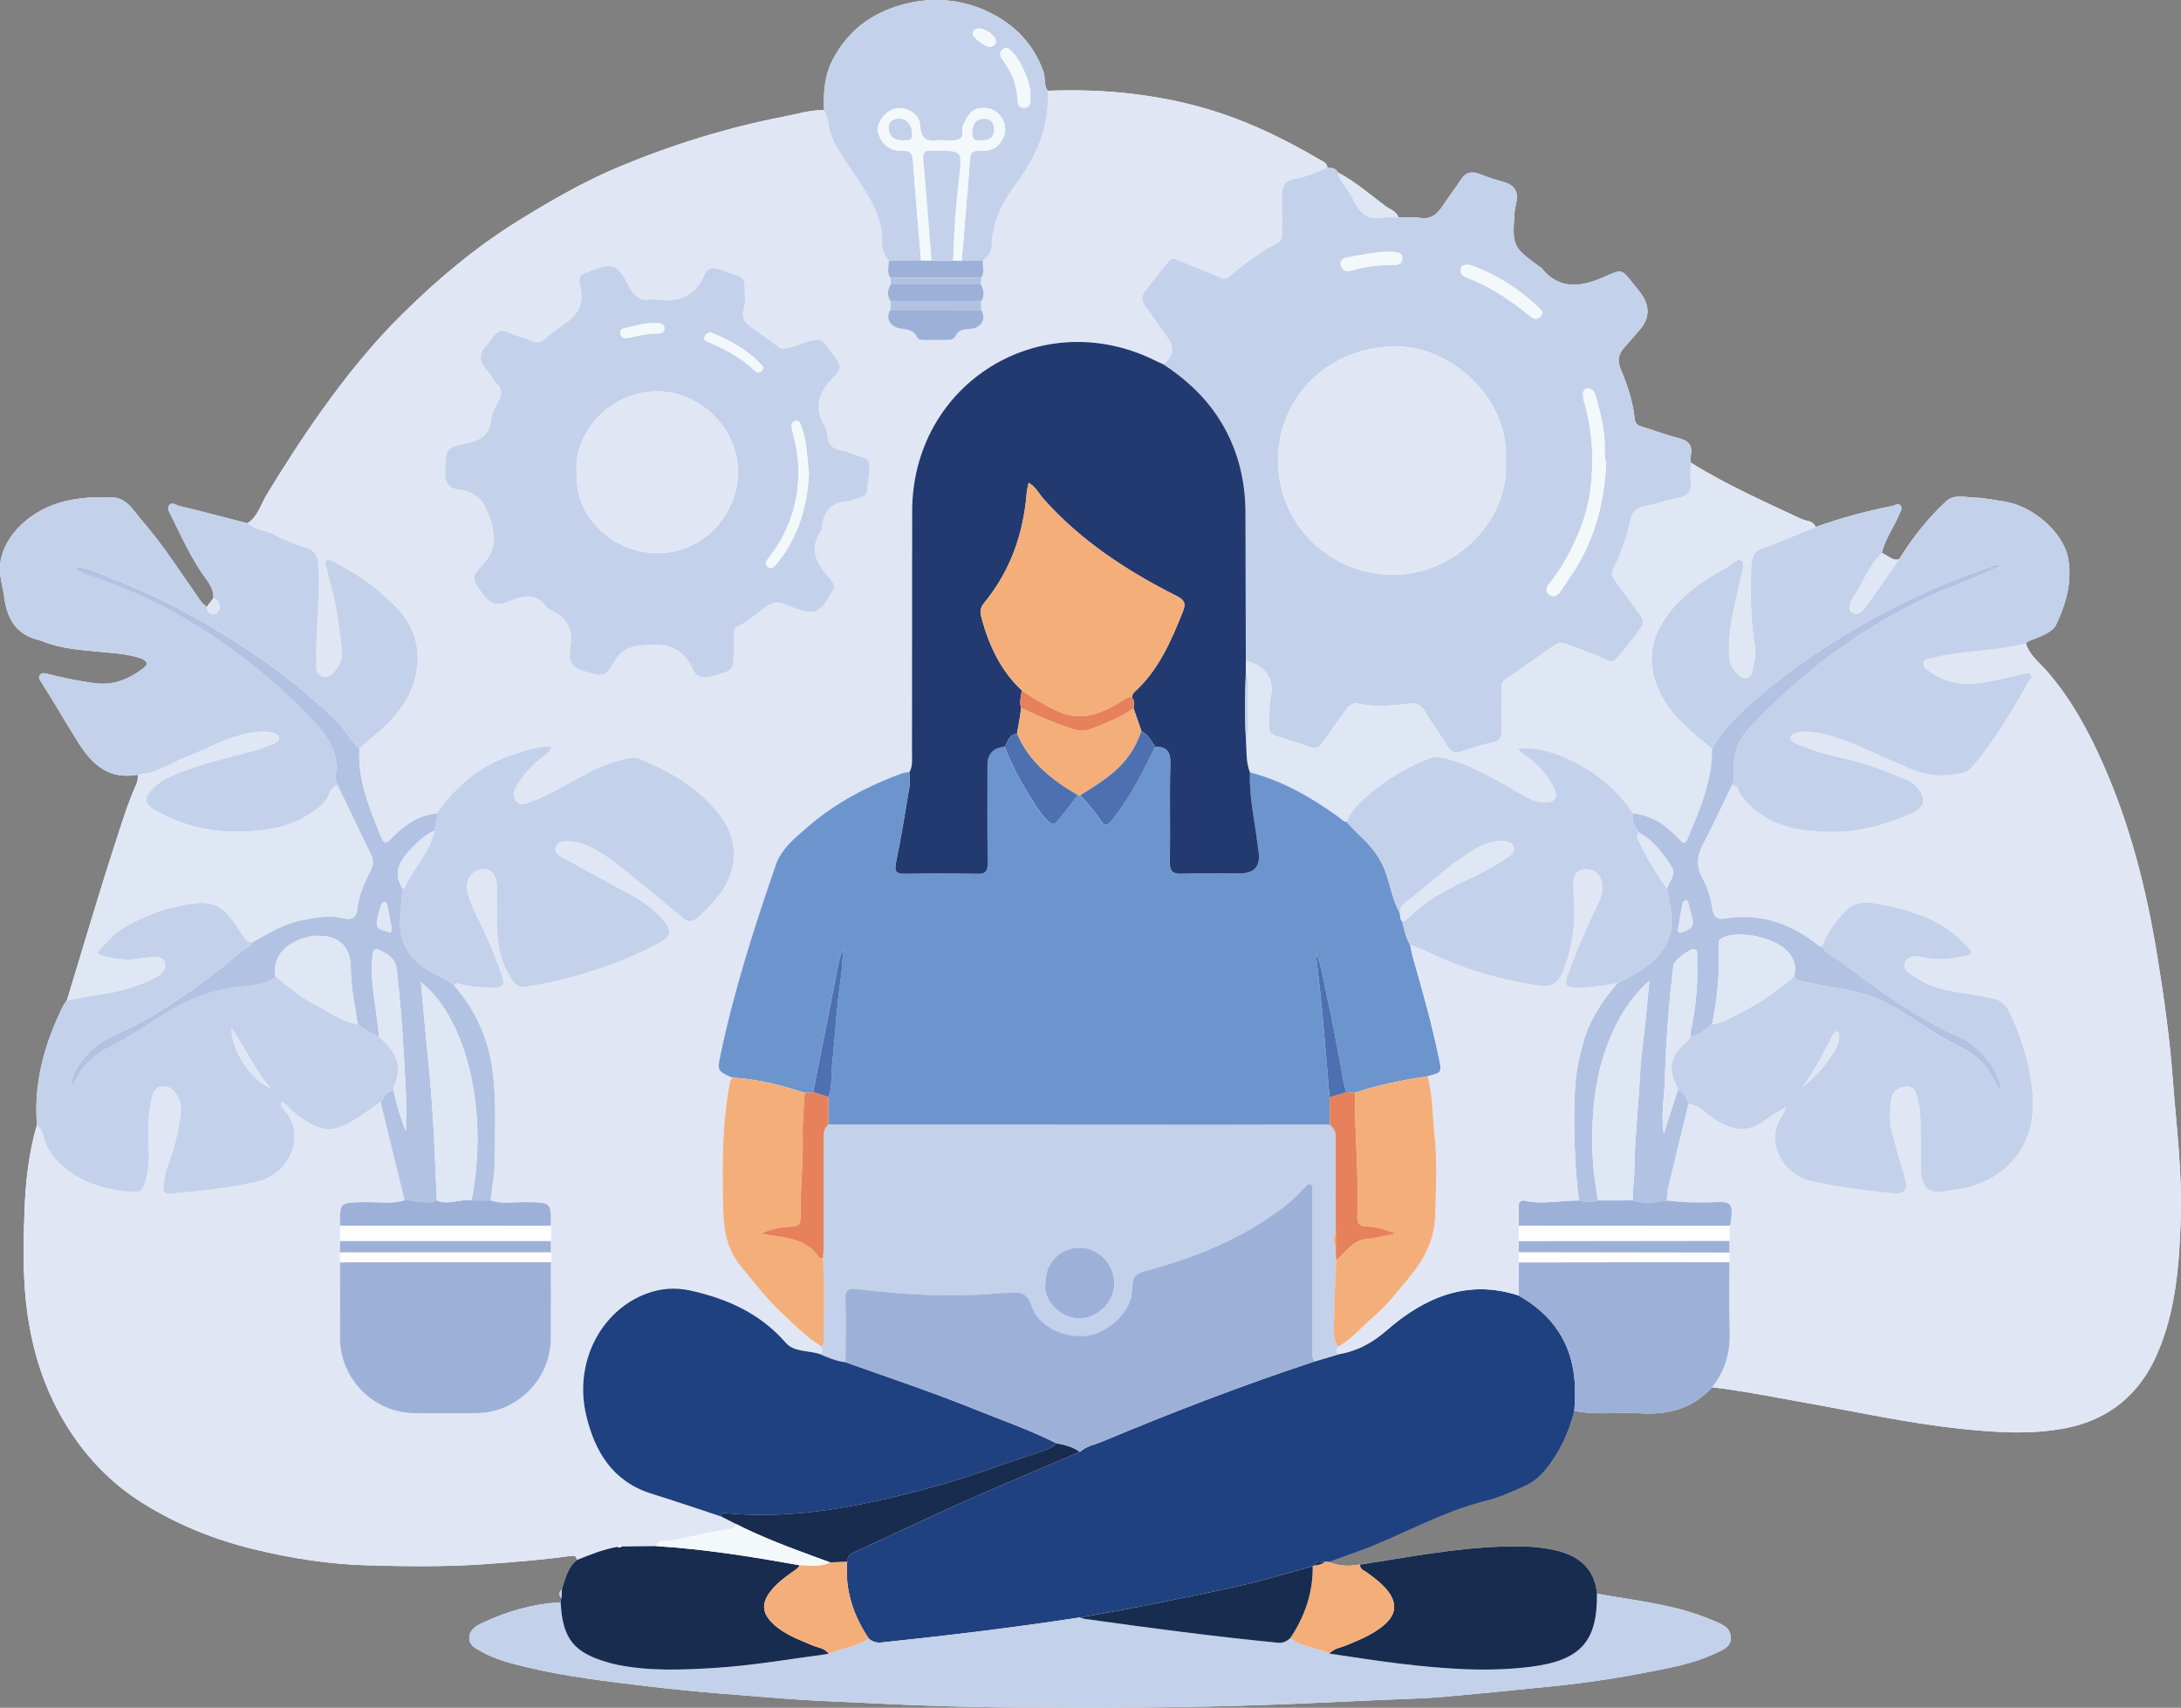 <svg xmlns="http://www.w3.org/2000/svg" id="Lag_2" width="760.45" height="595.5" viewBox="0 0 760.45 595.5"><rect x="0" y="0" width="760.45" height="595.5" fill="#808080" stroke="none"/><g id="Lag_1-2"><path d="m195.72,557.28c-.07.48-.15.97-.22,1.45-9.7.52-18.85,3.16-27.57,7.3-2.13,1.01-4.31,2.37-4.31,5.15,0,2.69,2.28,3.62,4.24,4.73,4.72,2.68,9.94,4,15.13,5.28,14.37,3.54,29.06,5.14,43.73,6.92,15.79,1.92,31.66,2.98,47.5,4.25,9.54.77,19.13,1.02,28.7,1.51,15.92.8,31.87,1.4,47.81,1.51,33.31.24,66.62.17,99.92-1.22,13.93-.58,27.87-1.33,41.81-1.82,3.83-.14,7.71-.36,11.54-.7,12.49-1.13,24.97-2.38,37.45-3.65,11.24-1.14,22.41-2.81,33.5-4.99,7.69-1.52,15.4-2.9,22.56-6.21,2.64-1.23,6.2-2.35,5.99-5.91-.21-3.73-3.84-4.81-6.82-6.07-12.76-5.37-26.45-6.66-39.88-9.08-.82-8.53-5.95-13.05-13.89-15.02-6.13-1.52-12.36-1.62-18.6-1.45-16.91.47-33.46,3.75-50.11,6.3-3.68.63-7.31.67-10.8-.9,3.16-1.14,6.32-2.29,9.48-3.42,15.34-5.47,29.45-14.06,45.43-17.95,4.6-1.12,8.91-3.16,13.23-5.08,2.9-1.29,5.23-3.19,7.28-5.66,5.03-6.08,8.17-13.03,10.09-20.59,7.64,1.57,15.39.37,23.06.85,9.69.61,18.24-1.67,24.97-9.06,10.48,1.19,20.81,3.3,31.18,5.14,18.55,3.29,36.96,7.38,55.75,9.35,12.18,1.28,24.25,2.1,36.37-.25,15.1-2.93,25.66-11.79,31.75-25.56,6.68-15.13,7.87-31.46,8.37-47.74.51-16.42-1.6-32.75-2.84-49.1-1.07-14.11-3.06-28.1-5.32-42.05-3.74-23.11-9.44-45.71-18.93-67.15-5.17-11.67-11.26-22.91-19.83-32.64-2.57-2.92-5.95-5.41-7.08-9.47.92-.93,2.18-1.12,3.31-1.62,2.74-1.2,6.02-2.27,7.29-4.95,3.44-7.25,5.61-15.01,4.12-23.1-1.66-9.02-12.45-18.29-22.21-19.73-3.43-.51-6.86-1.27-10.31-1.36-3.38-.08-7.2-1.36-10.08,1.34-6.37,5.95-11.73,12.78-16.35,20.18-2.5.66-3.96-1.55-5.99-2.17,1.05-4.94,4.2-8.94,6.07-13.52.41-1.01,1.27-2.09.39-3.11-.8-.92-1.89,0-2.77.18-9.11,1.79-18.04,4.22-26.78,7.34-.85-2.29-3.26-2-4.93-2.79-13.08-6.12-26.3-11.97-38.58-19.66-.01-.87-.17-1.78,0-2.62.69-3.56-.95-5.08-4.29-5.92-4.34-1.08-8.54-2.72-12.83-4.01-1.5-.45-2.28-1.14-2.46-2.79-.63-5.99-2.51-11.72-4.85-17.18-1.4-3.27-.74-5.4,1.31-7.71,1.82-2.05,3.6-4.12,5.38-6.2q4.94-5.74.62-12.14c-.98-1.44-2.12-2.76-3.21-4.12-3.72-4.65-3.79-4.8-9.15-2.38-8.23,3.72-16.06,5.37-22.69-2.91-.14-.18-.44-.23-.64-.38-9.28-6.77-9.47-7.16-8.67-18.72.09-1.23.39-2.45.64-3.67.78-3.85-.74-6.13-4.54-7.14-2.76-.73-5.49-1.64-8.13-2.7-2.84-1.14-4.96-.73-6.69,1.95-1.95,3.02-4.17,5.87-6.16,8.88-1.95,2.95-4.09,5.1-8.13,4.41-2.43-.42-4.98-.13-7.48-.16-.72-2.26-3.01-2.81-4.61-4.02-5.37-4.04-10.45-8.5-16.46-11.63-.74-1.67-2.25-1.57-3.7-1.63-.03-1.74-1.54-2.19-2.65-2.85-13.61-8.02-27.83-14.72-43.15-18.76-16.95-4.47-34.24-5.93-51.73-5.25-1.39-2.05-.69-4.54-1.5-6.79-3.35-9.29-9.63-15.95-18.26-20.29-8.94-4.49-18.57-5.69-28.34-3.58-11.59,2.51-20.71,8.55-26.57,19.3-3.16,5.81-3.51,11.82-3.26,18.09-4.78-.09-9.31,1.35-13.94,2.25-19.76,3.83-38.91,9.77-57.45,17.49-12.33,5.13-23.9,11.83-35.27,18.87-14.79,9.15-28.01,20.29-40.32,32.43-10.44,10.29-19.62,21.76-28.18,33.71-6.8,9.5-13.06,19.3-19.14,29.26-2.09,3.42-3.09,7.69-6.77,10.08-7.91-2.03-15.81-4.12-23.74-6.04-1.1-.27-2.5-1.47-3.47-.3-1.02,1.22.13,2.67.67,3.78,3.31,6.82,6.48,13.7,10.74,20.04,1.75,2.6,4.21,5.04,3.92,8.63-.78,1.03-1.56,2.06-2.35,3.09-.7-.7-1.52-1.31-2.08-2.11-6.73-9.54-12.95-19.46-20.65-28.27-2.78-3.18-5.04-7.62-9.97-7.83-7.35-.32-14.73.15-21.67,2.93-9.35,3.74-18.92,13.08-17.55,24.27.32,2.58,1.04,5.11,1.38,7.69.97,7.41,4.16,12.95,11.97,14.81.48.11.95.29,1.41.48,6.57,2.64,13.54,3.03,20.46,3.7,4.57.45,9.17.66,13.58,2.16,1.87.64,3.23,1.81,1.22,3.38-5.03,3.9-10.56,6.27-17.27,5.34-5.43-.75-10.77-1.82-16.06-3.18-.95-.24-2.12-.57-2.84.26-.81.94.03,1.94.53,2.72,4.41,6.93,8.49,14.06,12.87,21.02,4.93,7.82,10.81,12.89,20.65,11.1.08,1.13,0,2.2-.48,3.28-2.71,5.98-4.66,12.28-6.69,18.48-6.17,18.86-11.72,37.92-17.52,56.9-.48.71-1.05,1.39-1.42,2.15-6.42,13.04-10.22,26.65-9.02,41.35-3.05,10.14-4.05,20.64-4.4,31.1-.33,9.94-.53,19.91.5,29.89,1.36,13.12,4.58,25.7,10.56,37.34,7.16,13.92,17.22,25.52,30.7,33.83,11.92,7.35,24.7,12.49,38.37,15.79,12.98,3.14,26.1,5.21,39.35,5.58,13.69.38,27.41.56,41.14-.41,9.91-.7,19.8-1.48,29.64-2.83,1.36-.19,2.2-.19,2.4,1.34-3.3,2.66-4.07,6.6-5.25,10.34-1.13.93-1.05,1.93-.18,2.98Z" fill="#fefefe" stroke-width="0"></path><path d="m86.27,182.48c3.68-2.39,4.67-6.65,6.77-10.08,6.08-9.96,12.33-19.77,19.14-29.26,8.57-11.96,17.74-23.42,28.18-33.71,12.31-12.14,25.53-23.28,40.32-32.43,11.37-7.03,22.94-13.73,35.27-18.87,18.54-7.72,37.69-13.66,57.45-17.49,4.62-.9,9.16-2.34,13.94-2.25,1.69,2.82,1.41,6.19,2.65,9.16,2.27,5.43,5.89,10,9.04,14.87,4.26,6.57,8.62,13.06,8.51,21.33-.04,2.73.73,5.11,2.39,7.24,0,1.99-.86,4.06.59,5.91.04.75.07,1.51.1,2.26-1.32,1.97-1.29,3.97-.09,5.98-.03.96-.06,1.93-.08,2.89-1.76,2.86-.32,5.81,3.45,6.5,2.33.43,4.65.41,5.88,3.02.44.94,1.63,1,2.67.99,2.62-.02,5.23-.03,7.85,0,1.21.02,2.37-.29,2.88-1.36,1.05-2.18,2.83-2.32,4.94-2.46,4.13-.28,5.99-3.56,4.02-6.67-.02-.97-.04-1.94-.06-2.92,1.35-2.02,1.01-4.01-.09-5.99.03-.75.06-1.51.09-2.26,1.43-1.85.44-3.97.66-5.95,1.3-1.47,3.02-2.69,3.05-4.93.1-8.62,3.87-15.7,8.85-22.46,6.95-9.42,11.43-19.81,10.63-31.89,17.49-.68,34.78.78,51.73,5.25,15.32,4.04,29.54,10.74,43.15,18.76,1.12.66,2.62,1.11,2.65,2.85-3.6,1.62-7.28,3.12-11.16,3.76-3.61.6-4.67,2.67-4.62,5.94.06,4.24-.03,8.49.04,12.73.02,1.59-.14,2.94-1.72,3.79-6.04,3.25-11.5,7.35-16.8,11.67-1.07.87-1.85.94-3.27.29-4.94-2.25-10.06-4.12-15.08-6.2-1.12-.46-1.99-.28-2.67.57-2.88,3.58-5.75,7.16-8.54,10.81-1.11,1.45-.93,2.98.14,4.48,2.81,3.93,5.56,7.9,8.35,11.84,2.16,3.04,1.46,6.31-1.9,8.78-.79-.36-1.6-.69-2.38-1.08-40.03-20.19-85.13,7.58-85.16,52.43-.02,28.09-.02,56.19-.06,84.28,0,2.22.3,4.52-.88,6.6-.74.1-1.52.07-2.2.32-12.3,4.48-23.77,10.49-33.66,19.15-4.2,3.68-8.79,7.37-10.68,12.83-7.49,21.7-14.52,43.55-19.25,66.06-1.23,5.84-1.14,5.86,3.95,8.16-.28.69-.68,1.35-.82,2.06-2.74,14.64-2.63,29.44-2.24,44.23.18,6.99,1.27,13.67,6.07,19.44,4.51,5.42,8.76,11.09,13.9,15.93,4.57,4.31,8.98,8.84,14.39,12.18.14,1.03.76,2.26-1.06,2.42-3.89-1.14-8.72-.6-11.47-3.77-8.88-10.22-20.31-15.37-33.16-18.22-5.31-1.18-10.4-.83-15.43,1.05-16.07,6.02-25.34,24.16-21.02,42.42,3,12.68,9.25,23.13,22.78,27.34,8.08,2.52,16.09,5.26,24.14,7.9,1.78.9,3.56,1.81,5.35,2.71-.4,1.2-1.24,1.7-2.49,1.83-7.34.74-14.37,3.21-21.72,4.02-1.16.13-3.19-.23-3.63,1.83-4.01.04-8.02.09-12.02.13-.56-.83-1.04-.74-1.45.13-4.95.84-9.57,2.72-14.2,4.57-.2-1.54-1.03-1.53-2.4-1.34-9.84,1.35-19.72,2.13-29.64,2.83-13.73.97-27.45.79-41.14.41-13.25-.37-26.37-2.44-39.35-5.58-13.67-3.3-26.45-8.45-38.37-15.79-13.48-8.31-23.55-19.91-30.7-33.83-5.99-11.65-9.21-24.22-10.56-37.34-1.03-9.98-.84-19.95-.5-29.89.35-10.47,1.36-20.96,4.4-31.1,2.56,2.01,2.28,5.35,3.72,7.9,6,10.62,19.79,15.46,30.89,15.36,1.76-.02,2.34-1.09,2.81-2.47,1.13-3.33,1.61-6.72,1.59-10.26-.03-6.21-.59-12.48.75-18.62.51-2.34.78-5.18,4.13-5.37,3.14-.18,4.59,1.94,5.68,4.49.61,1.42.73,2.9.61,4.4-.32,3.97-1.29,7.82-2.22,11.68-1.05,4.32-3.21,8.33-3.65,12.79-.18,1.77-1.06,4.39,2.47,4.04,10.23-1.01,20.47-1.93,30.51-4.37,10.03-2.44,16.73-14.77,9.51-24.2-.73-.95-2.05-1.74-1.61-3.48,2.08.75,2.98,2.53,4.42,3.66,9.05,7.11,13.11,7.53,21.18,2.57,3.15-1.94,6.09-4.21,9.12-6.33.13.73.22,1.46.39,2.18,2.62,10.77,5.26,21.53,7.89,32.29-4.72,1.49-9.56.52-14.34.63-8.28.18-8.29.05-8.14,8.27,0,1.77-.01,3.54-.02,5.31,0,1.31,0,2.62,0,3.94,0,1.15,0,2.31,0,3.46,0,8.86-.04,17.71,0,26.57.05,14.14,11.78,25.93,25.91,26.04,7.23.05,14.47.09,21.7,0,14.24-.18,25.78-11.82,25.88-26.07.06-8.86.02-17.71.02-26.57,0-1.15,0-2.31,0-3.46v-3.9c-.01-1.76-.02-3.53-.02-5.29.09-8.24.08-8.12-8.13-8.29-4.29-.09-8.65.82-12.89-.62.5-4.43,1.41-8.86,1.43-13.29.04-10.19.58-20.38-.57-30.59-1.33-11.85-5.82-22.17-13.61-31.12.65-.91,1.44-.65,2.34-.4,3.75,1.05,7.59,1.14,11.46,1.2,3.12.05,4.13-.9,3.06-3.96-2.09-5.96-4.38-11.81-7.18-17.49-1.97-4-4.16-7.97-5.02-12.43-.7-3.66,1.69-7.03,5.1-7.41,3.22-.36,5.22,1.91,5.25,6.08.04,4.75-.12,9.5.05,14.24.21,5.89,1.2,11.66,4.35,16.79,1.27,2.07,2.47,4.45,5.68,3.92,16.4-2.74,32.12-7.53,46.8-15.49,3.65-1.98,4.11-4.09,1.49-7.32-3.26-4.01-7.34-6.96-11.87-9.38-7.9-4.21-15.77-8.5-23.58-12.88-1.32-.74-3.07-1.79-2.38-3.77.62-1.78,2.31-2.02,4.05-1.98,1.76.04,3.39.3,5.09.89,6.66,2.29,11.81,6.83,17.13,11.1,6.01,4.82,11.9,9.79,17.86,14.68,1.78,1.46,3.1,1.88,5.36-.02,2.71-2.28,5-4.85,7.17-7.53,6.72-8.28,7.54-19.08.64-28.02-6.44-8.34-14.8-13.93-24.29-18.05-2.24-.97-4.47-2.63-7.05-2.07-4.83,1.04-9.5,2.54-13.96,4.84-6.95,3.58-13.54,7.89-20.93,10.61-1.7.63-3.32,1.51-4.74-.26-1.32-1.64-1.16-3.45-.11-5.21,2.39-4,5.38-7.47,9.16-10.24,1.24-.91,2.62-1.75,3.1-3.54-4.34-.54-8.05,1.07-11.83,2.17-11.99,3.47-21.04,10.91-28.15,20.95-6.57.62-11.53,4.2-15.87,8.8-1.66,1.76-2.67,1.87-3.63-.55-3.93-9.91-8.23-19.71-7.54-30.75,1.59-1.39,3.13-2.85,4.77-4.17,7.22-5.81,13.11-12.58,15.02-21.94,1.22-5.95.56-11.64-2.48-17.24-2.53-4.67-6.32-7.95-10.11-11.23-4.99-4.32-10.66-7.73-16.51-10.81-.66-.35-1.4-.79-2.09-.25-.73.56-.32,1.32-.13,2.05.47,1.8.77,3.65,1.31,5.43,2.31,7.63,3.24,15.5,4.16,23.36.43,3.7-1.04,6.87-3.97,9.22-1.62,1.3-4.22.45-4.77-1.56-.26-.94-.12-1.98-.15-2.98-.28-11.23,1.31-22.41.78-33.64-.14-3.03-.98-5.2-4.18-6.25-3.76-1.24-7.58-2.56-11.02-4.47-3.11-1.72-6.88-1.72-9.64-4.11Zm169.55,44.06c0-1.75.01-3.5,0-5.25-.01-1.19.16-2.28,1.37-2.84,3.77-1.75,6.73-4.67,10.08-7.02,2.07-1.45,4.01-1.73,6.29-.72,1.48.66,3.03,1.13,4.56,1.68,5.49,1.97,7.56,1.24,10.66-3.76.33-.53.47-1.21.88-1.64,1.73-1.84,1.37-3.28-.27-5.11-4.38-4.89-7.73-10.13-3.13-16.79.33-.47.32-1.2.39-1.81.62-5.04,3.17-8.01,8.48-8.42,1.7-.13,3.33-.97,5.02-1.41,1.21-.31,2.08-.88,2.14-2.22.14-2.98,1.05-5.87.81-8.91-.11-1.43-.46-2.29-1.93-2.72-2.74-.81-5.38-2.06-8.16-2.59-2.64-.5-3.94-1.84-4.43-4.31-.26-1.34-.24-2.88-.92-3.96-4.53-7.21-1.62-12.81,3.65-17.96,1.76-1.72,1.74-3.74.42-5.43-5.32-6.81-3.99-8.43-12.64-5.36-1.28.46-2.59.85-3.88,1.28-1.5.5-2.84.5-4.21-.55-2.86-2.2-5.81-4.27-8.76-6.36-2.34-1.66-3.96-3.27-2.89-6.74.77-2.51.19-5.45.2-8.2,0-1.57-.8-2.66-2.21-3.14-2.35-.8-4.62-1.81-7.02-2.51-2.3-.67-3.88.03-4.62,1.84-3.35,8.24-9.77,9.99-17.72,8.79-.24-.04-.51-.04-.75,0-4.34.83-6.51-1.53-8.28-5.12-3.49-7.1-5.83-7.82-13.27-4.69-.23.1-.44.26-.68.31-2.78.59-3.41,1.96-2.71,4.86,1.47,6.05-.47,9.9-5.61,13.29-2.38,1.57-4.64,3.36-6.81,5.21-1.43,1.22-2.86,1.48-4.47.69-2.46-1.2-5.29-1.58-7.61-2.82-3.48-1.86-4.99,0-6.64,2.35-.36.51-.65,1.09-1.09,1.51-2.99,2.89-3.45,5.77-.38,8.99,1.36,1.42,2.12,3.45,3.54,4.78,2.15,2,1.71,4.11.58,6.09-1.27,2.2-2.33,4.55-2.64,6.93-.65,5.15-3.85,6.83-8.37,7.8-7.51,1.62-7.19,1.81-7.59,9.52-.2,3.95.97,6.24,4.79,6.66,6.78.74,9.21,4.61,11.16,11.01,1.93,6.33,1.36,10.56-2.98,15.25-4.12,4.45-3.63,4.95-.12,9.79,2.52,3.48,5,4.94,9.32,2.93,4.82-2.25,9.81-3.11,13.49,2.36.19.28.62.41.96.56,5.74,2.56,8.19,6.86,7,13.13-.09.48.07,1.02-.03,1.49-.86,4.14,1.6,5.79,4.99,6.81,6.77,2.05,7.03,2.22,10.71-3.82,2.92-4.79,6.85-5.13,11.94-5.41,7.18-.39,12.04,1.7,14.94,8.21,1.45,3.25,3.64,3.68,6.96,2.74,7.42-2.1,7.47-1.92,7.47-9.25Z" fill="#e0e6f4" stroke-width="0"></path><path d="m706.38,224.28c1.13,4.06,4.51,6.55,7.08,9.47,8.57,9.74,14.66,20.97,19.83,32.64,9.5,21.44,15.19,44.05,18.93,67.15,2.26,13.95,4.25,27.94,5.32,42.05,1.24,16.35,3.35,32.68,2.84,49.1-.5,16.27-1.69,32.61-8.37,47.74-6.09,13.77-16.64,22.63-31.75,25.56-12.12,2.35-24.19,1.53-36.37.25-18.79-1.97-37.2-6.06-55.75-9.35-10.38-1.84-20.7-3.94-31.18-5.14,4.53-5.69,6.38-12.14,6.15-19.41-.26-8.08-.09-16.17-.1-24.25,0-1.11,0-2.22,0-3.34,0-1.35,0-2.69,0-4.04,0-1.74-.01-3.49-.02-5.23.74-1.24.53-2.64.72-3.98.48-3.49-.93-4.5-4.35-4.35-6.08.25-12.18.28-18.24-.54.2-1.59.25-3.21.61-4.76,2.3-9.69,4.68-19.36,7.02-29.04,3.72.67,6.22,3.46,9.15,5.43,6.17,4.15,12.03,4.89,18.12-.03,1.8-1.46,3.95-2.49,6.83-4.27-.77,1.74-.98,2.48-1.38,3.07-6.31,9.33.22,20.55,10.31,22.87,9.09,2.08,18.32,3.11,27.57,4.17,4.74.54,6.25-.93,4.83-5.62-1.61-5.34-3.23-10.69-4.57-16.1-.88-3.53-.59-7.24-.19-10.81.3-2.7,2.32-4.38,5.13-4.67,3.15-.32,3.68,2.4,4.19,4.38.71,2.73.88,5.64.96,8.49.14,5.24-.02,10.5.08,15.74.12,6.92,2.99,9.19,9.58,7.77.85-.18,1.71-.3,2.57-.43,6.67-.97,12.81-3.36,17.77-7.92,8.73-8.02,10.22-18.5,8.6-29.5-1.23-8.35-3.76-16.36-7.46-24.08-1.46-3.04-3.12-4.52-6.03-5.19-1.45-.33-2.93-.51-4.39-.81-7.37-1.55-15.14-1.6-21.7-6.09-2.09-1.43-5.52-2.49-4.49-5.49,1.13-3.29,4.89-2.18,7.33-1.7,4.69.92,9.1.26,13.64-.68,3.05-.63,2.39-1.41.85-3.17-8.22-9.37-19.38-12.76-30.97-14.97-3.41-.65-7.42-1.04-10.45,1.51-4.24,3.57-7.15,8.22-9.38,13.28-.36-.07-.82-.02-1.08-.23-9.64-7.75-20.41-11.55-32.86-9.46-2.47.42-3.73-.6-4.15-2.97-.68-3.8-1.62-7.64-3.47-10.95-2.38-4.25-2.05-7.89.14-12.04,3.55-6.71,6.68-13.64,9.98-20.48,1.06-.07,1.95.03,2.29,1.34.35,1.34,1.21,2.41,2.12,3.48,8.12,9.54,19.33,11.29,30.72,11.35,9.44.04,18.59-2.51,27.31-6.38,4.78-2.12,5.64-4.76,2.45-8.87-1.11-1.43-2.61-2.4-4.19-3.05-6.52-2.69-13.04-5.34-19.97-6.94-6.17-1.43-12.38-2.87-18.18-5.55-.86-.4-2.09-.67-2.02-1.92.07-1.4,1.41-1.77,2.43-1.97,2.33-.45,4.67-.35,7.04.1,8.41,1.6,16.01,5.41,23.71,8.83,7.42,3.29,14.57,7.18,23.12,5.8,2.41-.39,4.94-.27,6.8-2.42,8.02-9.24,14.02-19.82,20.1-30.34.35-.61,1.25-1.12.77-1.94-.54-.92-1.61-.66-2.39-.5-2.56.51-5.07,1.24-7.62,1.79-8.6,1.88-17.16,3.38-25.07-2.34-1.11-.81-2.62-1.33-2.57-2.92.05-1.91,1.8-1.69,3.08-2.02,10.72-2.81,21.97-2.19,32.67-5.14Z" fill="#e0e6f4" stroke-width="0"></path><path d="m405.57,126.99c3.36-2.47,4.05-5.74,1.9-8.78-2.79-3.94-5.54-7.91-8.35-11.84-1.07-1.5-1.25-3.03-.14-4.48,2.79-3.64,5.66-7.23,8.54-10.81.68-.85,1.55-1.03,2.67-.57,5.02,2.08,10.14,3.94,15.08,6.2,1.42.65,2.2.59,3.27-.29,5.3-4.32,10.76-8.43,16.8-11.67,1.58-.85,1.74-2.2,1.72-3.79-.06-4.24.03-8.49-.04-12.73-.05-3.27,1-5.34,4.62-5.94,3.88-.64,7.56-2.14,11.16-3.76,1.45.06,2.96-.04,3.7,1.63.81,3.63,3.78,6.02,5.28,9.27,1.98,4.31,4.75,7.46,10.23,6.49,1.81-.32,3.71-.09,5.57-.11,2.5.03,5.05-.26,7.48.16,4.04.7,6.18-1.46,8.13-4.41,1.98-3.01,4.2-5.85,6.16-8.88,1.73-2.67,3.85-3.09,6.69-1.95,2.65,1.07,5.38,1.97,8.13,2.7,3.81,1.01,5.32,3.29,4.54,7.14-.25,1.22-.55,2.44-.64,3.67-.8,11.56-.61,11.95,8.67,18.72.2.15.49.2.64.38,6.63,8.29,14.46,6.63,22.69,2.91,5.36-2.42,5.44-2.27,9.15,2.38,1.09,1.36,2.23,2.68,3.21,4.12q4.34,6.38-.62,12.14c-1.78,2.08-3.57,4.15-5.38,6.2-2.05,2.31-2.71,4.44-1.31,7.71,2.34,5.46,4.22,11.19,4.85,17.18.18,1.66.95,2.34,2.46,2.79,4.29,1.28,8.49,2.92,12.83,4.01,3.34.83,4.98,2.36,4.29,5.92-.16.84,0,1.74,0,2.62-.02,2.25-.25,4.52-.01,6.74.34,3.24-.99,4.84-4.1,5.52-4.11.89-8.13,2.21-12.25,3.03-2.73.54-4.05,2.07-4.63,4.59-1.34,5.83-3.18,11.5-5.85,16.84-.8,1.6-.91,2.56.15,3.98,3.06,4.07,5.94,8.26,8.96,12.36,1.05,1.43,1.64,2.71.42,4.37-2.71,3.72-5.43,7.43-8.57,10.81-1.03,1.11-1.81,1.38-3.47.6-4.6-2.15-9.39-3.88-14.16-5.63-1.25-.46-2.71-.46-3.96.41-5.71,3.98-11.44,7.95-17.15,11.93-1.28.89-1.44,2.21-1.43,3.66.04,4.75-.09,9.5.05,14.25.07,2.39-.65,3.62-3.14,4.14-3.52.74-7.02,1.71-10.37,3-2.44.94-3.95.62-5.33-1.62-2.48-4.03-5.28-7.86-7.66-11.95-1.4-2.41-3.17-3.32-5.82-3-5.81.69-11.61,1.3-17.44.02-2.13-.47-3.55.81-4.69,2.42-2.6,3.64-5.27,7.24-7.75,10.97-1.2,1.8-2.31,2.62-4.59,1.76-3.83-1.44-7.8-2.51-11.68-3.81-1.45-.49-2.75-1.2-2.58-3.16.3-3.46-.22-6.93.56-10.43,1.42-6.44-2.02-11.23-8.69-12.75-.04-17.19-.07-34.38-.12-51.56-.03-11.18-2.55-21.69-8.34-31.37-5.09-8.52-12.14-15.05-20.34-20.44Zm119.45,34.04c1.44-22.23-19.19-40.34-38.37-40.23-23.49.14-40.82,17.48-41.01,39.38-.2,22.4,17.49,39.74,39.37,40.25,21.66.5,41.22-18.47,40.01-39.4Zm35.03.3c-.41-.93-.57-2.53-.52-4.17.19-6.54-1.37-12.81-3.15-19.02-.44-1.52-1.32-3.01-3.07-2.64-1.76.37-1.31,2.14-1.25,3.47.02.49.21.97.35,1.44,2.64,8.7,3.17,17.64,2.52,26.6-.45,6.17-1.82,12.23-4.21,18.04-2.71,6.6-5.97,12.84-10.48,18.4-1.05,1.3-1.62,2.81-.08,3.92,1.68,1.21,3.05.13,4.07-1.33.85-1.22,1.59-2.52,2.46-3.73,8.71-12.05,12.62-25.69,13.37-40.98Zm-47.73-68.99c-1.57.06-2.78-.14-3.03,1.47-.24,1.51.52,2.33,1.82,2.83,8.18,3.14,15.4,7.89,22.14,13.41,1.3,1.06,2.65,1.73,3.92.33,1.3-1.44-.02-2.5-1-3.44-5.71-5.45-12.2-9.74-19.41-12.93-1.57-.7-3.23-1.22-4.44-1.67Zm-23.34-2.11c-.02-1.72-1.06-2.25-2.65-2.36-5.63-.39-11.06.97-16.54,1.87-1.28.21-2.84,1.01-2.28,2.79.49,1.58,1.87,2.46,3.54,1.91,5-1.66,10.15-2.1,15.37-2.08,1.41,0,2.4-.54,2.56-2.13Z" fill="#c4d1eb" stroke-width="0"></path><path d="m548.92,491.98c-1.93,7.57-5.07,14.51-10.09,20.59-2.04,2.47-4.38,4.37-7.28,5.66-4.32,1.92-8.63,3.96-13.23,5.08-15.98,3.89-30.08,12.48-45.43,17.95-3.16,1.13-6.32,2.28-9.48,3.42-.45-.03-.91-.06-1.37-.1-1.28.33-3.11-.97-3.72,1.28-.15.24-.35.32-.62.24-8.18,2.24-16.29,4.75-24.54,6.65-11.92,2.74-23.93,5.1-35.93,7.5-6.86,1.37-13.78,2.5-20.67,3.75-22.98,3.54-46.05,6.31-69.17,8.74-1.79.19-3.14-.25-4.43-1.31-5.44-8.11-8.42-16.92-7.57-26.8.22-1.21.27-2.36,1.73-3.02,12.95-5.93,25.8-12.1,38.82-17.9,13.45-5.99,27.06-11.63,40.6-17.42,2.24-2.07,5.25-2.55,7.92-3.67,24.26-10.19,48.83-19.59,73.81-27.87,2.91-.86,5.81-1.72,8.72-2.58,6.31-1.15,11.41-3.85,16.49-8.28,13.07-11.38,28.06-18,45.99-12.15,5.69,3.24,10.56,7.28,14.15,12.91,5.38,8.46,6.08,17.72,5.3,27.32Z" fill="#20417f" stroke-width="0"></path><path d="m86.27,182.48c2.76,2.38,6.53,2.38,9.64,4.11,3.44,1.91,7.26,3.23,11.02,4.47,3.2,1.06,4.03,3.23,4.18,6.25.53,11.24-1.06,22.42-.78,33.64.02,1-.11,2.04.15,2.98.55,2.01,3.15,2.86,4.77,1.56,2.93-2.35,4.41-5.52,3.97-9.22-.92-7.86-1.86-15.73-4.16-23.36-.54-1.78-.83-3.63-1.31-5.43-.19-.73-.6-1.49.13-2.05.69-.53,1.43-.09,2.09.25,5.85,3.07,11.53,6.49,16.51,10.81,3.8,3.29,7.58,6.56,10.11,11.23,3.04,5.6,3.69,11.29,2.48,17.24-1.91,9.35-7.8,16.13-15.02,21.94-1.64,1.32-3.18,2.78-4.77,4.17-3.46-3.07-5.32-7.49-8.72-10.59-6.51-5.94-13.14-11.68-20.26-16.95-6.7-4.96-13.64-9.44-20.71-13.78-11.57-7.09-23.71-13.09-36.36-17.98-4.04-1.56-7.96-3.76-13.2-4.13,1.54,1.63,2.89,2.17,4.26,2.64,10.7,3.65,21.13,8.04,30.96,13.52,18.13,10.13,34.29,22.94,48.52,38.11,4.81,5.13,8.39,10.8,7.3,18.32-.18,1.27.13,2.48.72,3.61-3.06.74-2.85,4.07-4.67,5.89-8.32,8.33-19.12,10.14-29.88,10.28-9.71.12-19.35-2.01-28.2-6.91-4.9-2.71-5.51-4.34-1.47-8.45,1.33-1.35,2.81-2.41,4.52-3.24,9.67-4.72,20.15-6.84,30.42-9.62,2.51-.68,4.95-1.65,7.36-2.63.75-.3,1.55-.97,1.4-2.01-.12-.85-.87-1.09-1.59-1.36-2.29-.87-4.57-.77-6.97-.45-8.53,1.16-15.84,5.59-23.69,8.59-5.64,2.16-10.66,6.03-17.02,6.19-9.84,1.78-15.72-3.28-20.65-11.1-4.38-6.95-8.46-14.09-12.87-21.02-.5-.79-1.34-1.79-.53-2.72.72-.83,1.88-.51,2.84-.26,5.3,1.36,10.63,2.42,16.06,3.18,6.7.93,12.24-1.44,17.27-5.34,2.02-1.56.66-2.74-1.22-3.38-4.4-1.5-9.01-1.71-13.58-2.16-6.92-.68-13.89-1.07-20.46-3.7-.46-.19-.93-.36-1.41-.48-7.81-1.86-10.99-7.4-11.97-14.81-.34-2.58-1.07-5.11-1.38-7.69-1.37-11.19,8.2-20.53,17.55-24.27,6.94-2.78,14.31-3.24,21.67-2.93,4.93.21,7.19,4.65,9.97,7.83,7.69,8.81,13.92,18.73,20.65,28.27.56.8,1.38,1.41,2.08,2.1.37,1.5,1.06,3.07,2.84,2.43,1.69-.6,2.11-2.23,1.33-3.98-.36-.81-.8-1.52-1.82-1.55.29-3.59-2.17-6.03-3.92-8.63-4.26-6.33-7.43-13.22-10.74-20.04-.54-1.12-1.69-2.56-.67-3.78.97-1.17,2.37.04,3.47.3,7.94,1.92,15.83,4.01,23.74,6.04Zm-63.38,14.33c.21.09.46.3.61.24.15-.06.19-.38.29-.59-.21-.09-.46-.3-.61-.24-.15.06-.2.38-.29.59Z" fill="#c4d1eb" stroke-width="0"></path><path d="m706.38,224.28c-10.69,2.95-21.95,2.33-32.67,5.14-1.28.34-3.03.11-3.08,2.02-.04,1.59,1.46,2.11,2.57,2.92,7.91,5.73,16.47,4.23,25.07,2.34,2.55-.56,5.06-1.28,7.62-1.79.78-.16,1.85-.42,2.39.5.48.82-.42,1.33-.77,1.94-6.08,10.52-12.08,21.1-20.1,30.34-1.86,2.14-4.39,2.03-6.8,2.42-8.54,1.37-15.7-2.51-23.12-5.8-7.7-3.42-15.3-7.23-23.71-8.83-2.37-.45-4.72-.55-7.04-.1-1.01.2-2.35.57-2.43,1.97-.07,1.25,1.16,1.52,2.02,1.92,5.8,2.68,12.01,4.12,18.18,5.55,6.93,1.6,13.45,4.25,19.97,6.94,1.58.65,3.08,1.62,4.19,3.05,3.19,4.11,2.33,6.75-2.45,8.87-8.72,3.87-17.87,6.43-27.31,6.38-11.4-.05-22.6-1.81-30.72-11.35-.91-1.07-1.77-2.13-2.12-3.48-.34-1.31-1.22-1.41-2.29-1.34,1.15-2.11.66-4.4.7-6.62.09-4.77,1.68-9.27,4.73-12.57,13.23-14.27,28.01-26.72,44.73-36.83,8.42-5.09,17.11-9.53,26.26-13.13,5.72-2.25,11.34-4.76,17.14-7.2-1.1-1.17-1.91-.33-2.6-.1-14.4,4.76-28.24,10.82-41.5,18.21-13.72,7.63-26.78,16.24-38.8,26.33-6.67,5.6-13.16,11.43-17.51,19.18-7.39-6.18-15.1-12.03-18.94-21.41-3.09-7.53-2.87-14.89,1.15-21.83,5.47-9.45,14.27-15.32,23.54-20.48,1.52-.84,3.31-3.17,4.79-1.8.86.79,0,3.68-.41,5.55-1.97,9.08-4.62,18.03-4.15,27.5.14,2.92,1.43,5,3.38,6.75,2.02,1.82,4.21.99,4.63-1.28.53-2.88,1.48-5.82.96-8.84-1.58-9.12-1.56-18.32-1.3-27.51.08-2.64.48-5.35,3.8-6.56,6.3-2.31,12.47-4.96,18.69-7.47,8.74-3.13,17.68-5.56,26.78-7.34.89-.17,1.97-1.1,2.77-.18.88,1.01.03,2.1-.39,3.11-1.87,4.57-5.02,8.57-6.07,13.52-4.62,4.37-6.59,10.45-10.05,15.57-1.14,1.69-2.04,3.8-.42,5.02,1.97,1.48,3.72-.33,4.92-2.02,3.88-5.44,7.7-10.93,11.54-16.4,4.62-7.4,9.98-14.22,16.35-20.18,2.88-2.69,6.7-1.42,10.08-1.34,3.45.09,6.88.85,10.31,1.36,9.76,1.44,20.55,10.72,22.21,19.73,1.49,8.09-.68,15.85-4.12,23.1-1.27,2.68-4.55,3.75-7.29,4.95-1.13.49-2.4.69-3.31,1.62Z" fill="#c4d1eb" stroke-width="0"></path><path d="m302.97,571.43c1.29,1.07,2.64,1.5,4.43,1.31,23.12-2.43,46.19-5.2,69.17-8.74.6.18,1.18.43,1.79.52,22.34,3.13,44.69,6.1,67.15,8.29,1.87.18,3.09-.49,4.34-1.54,4.06,3.05,9.25,3.21,13.68,5.35,8.16,1.17,16.3,2.51,24.48,3.48,15.15,1.81,30.33,3.02,45.58,1.13,17.41-2.15,23.44-8.72,23.23-25.49,13.43,2.42,27.12,3.71,39.88,9.08,2.98,1.26,6.61,2.34,6.82,6.07.2,3.56-3.35,4.68-5.99,5.91-7.16,3.32-14.87,4.7-22.56,6.21-11.09,2.19-22.26,3.85-33.5,4.99-12.48,1.27-24.96,2.51-37.45,3.65-3.84.35-7.71.57-11.54.7-13.94.5-27.87,1.24-41.81,1.82-33.3,1.39-66.61,1.46-99.92,1.22-15.94-.12-31.89-.71-47.81-1.51-9.57-.48-19.16-.74-28.7-1.51-15.84-1.28-31.7-2.33-47.5-4.25-14.67-1.78-29.36-3.38-43.73-6.92-5.19-1.28-10.41-2.6-15.13-5.28-1.95-1.11-4.24-2.04-4.24-4.73,0-2.78,2.18-4.14,4.31-5.15,8.72-4.14,17.87-6.78,27.57-7.3.59,12.71,4.58,17.68,16.95,21.1.96.27,1.93.51,2.9.7,11.12,2.24,22.33,1.77,33.55,1.1,13.46-.81,26.73-3.17,40.07-4.93,4.6-1.92,9.68-2.58,14-5.27Z" fill="#c3d1eb" stroke-width="0"></path><path d="m132.8,384.09c-3.03,2.12-5.97,4.4-9.12,6.33-8.07,4.96-12.13,4.54-21.18-2.57-1.44-1.13-2.34-2.91-4.42-3.66-.44,1.74.88,2.53,1.61,3.48,7.22,9.42.52,21.76-9.51,24.2-10.05,2.45-20.28,3.36-30.51,4.37-3.53.35-2.65-2.27-2.47-4.04.44-4.46,2.6-8.47,3.65-12.79.94-3.86,1.9-7.71,2.22-11.68.12-1.5,0-2.98-.61-4.4-1.09-2.54-2.54-4.67-5.68-4.49-3.34.19-3.62,3.04-4.13,5.37-1.35,6.15-.78,12.41-.75,18.62.02,3.54-.46,6.93-1.59,10.26-.47,1.38-1.05,2.45-2.81,2.47-11.1.1-24.89-4.74-30.89-15.36-1.44-2.55-1.16-5.89-3.72-7.9-1.19-14.7,2.6-28.32,9.02-41.35.38-.76.94-1.44,1.42-2.15,4.26-.76,8.51-1.63,12.79-2.25,6.2-.9,12.08-2.74,17.7-5.48,2.13-1.04,4.07-2.7,3.72-5.02-.41-2.74-3.15-2.26-5.23-2.21-1.23.03-2.46.22-3.68.43-4.38.73-8.65.22-12.88-.99-1.18-.34-2.47-.74-1.03-2.14,2.58-2.51,4.75-5.46,7.91-7.35,6.01-3.59,12.44-6.36,19.21-7.79,11.72-2.48,15.39-1.59,21.66,8.4.46.74.98,1.44,1.45,2.17.7,1.08,1.53,1.97,2.92,2.09-.26,1.88-2.23,1.74-3.3,2.68-9.27,8.1-19.25,15.3-29.69,21.78-3.9,2.42-8.05,4.63-12.29,6.61-4.19,1.95-8.67,3.73-11.9,7.52-4.2,4.91-5.89,7.73-5.75,12.19,2.87-6.84,7.09-11.35,12.98-14.28,6.36-3.16,12.29-7.05,18.22-10.96,8.05-5.31,16.74-8.85,26.46-10.04,4.57-.56,9.49-.59,13.49-3.59,4.59,3.33,8.72,7.3,13.9,9.79,4.85,2.33,9.04,6.11,14.69,6.7,2.13,2.08,5.04,2.89,7.45,4.51,5.49,4.49,8.75,9.65,5.26,16.95-.25.51-.1,1.22-.13,1.83-2.67-.17-3.06,2.39-4.46,3.73Zm-52.01-25.42c-.36,7.23,6.8,18.1,13.45,20.72-5.42-6.46-8.52-13.55-13.45-20.72Z" fill="#c4d1eb" stroke-width="0"></path><path d="m633.06,183.76c-6.22,2.51-12.39,5.16-18.69,7.47-3.32,1.22-3.72,3.92-3.8,6.56-.26,9.19-.28,18.4,1.3,27.51.52,3.01-.43,5.96-.96,8.84-.41,2.26-2.61,3.09-4.63,1.28-1.95-1.76-3.24-3.83-3.38-6.75-.47-9.48,2.18-18.42,4.15-27.5.41-1.87,1.26-4.76.41-5.55-1.49-1.37-3.27.96-4.79,1.8-9.28,5.16-18.08,11.04-23.54,20.48-4.02,6.95-4.23,14.3-1.15,21.83,3.85,9.38,11.55,15.23,18.94,21.41.14,11.25-4.34,21.26-8.51,31.34-1.08,2.61-2.28.91-3.24-.12-4.35-4.68-9.38-8.09-15.93-8.75-9.92-15.61-29.83-24.01-39.93-22.61.54,1.04,1.42,1.69,2.36,2.32,4.19,2.82,7.51,6.41,9.85,10.92,1.93,3.74.86,5.66-3.19,5.63-2.73-.03-5.01-1.26-7.28-2.54-8.55-4.78-16.82-10.1-26.44-12.67-1.99-.53-3.99-.97-5.86-.29-7.87,2.86-14.96,7.17-21.32,12.56-3.18,2.69-6.35,5.58-7.93,9.67-1.22-.09-1.91-1.05-2.8-1.69-9.47-6.84-19.49-12.6-30.9-15.6-1.46-3.62-1.12-7.45-1.39-11.22,1.29-4.77.44-9.63.52-14.44.05-2.92.8-5.95-.59-8.79,0-1.5,0-2.99.01-4.49,6.67,1.52,10.11,6.31,8.69,12.75-.77,3.5-.26,6.96-.56,10.43-.17,1.96,1.13,2.67,2.58,3.16,3.88,1.31,7.85,2.37,11.68,3.81,2.28.86,3.39.04,4.59-1.76,2.48-3.73,5.15-7.33,7.75-10.97,1.15-1.6,2.56-2.88,4.69-2.42,5.83,1.28,11.63.67,17.44-.02,2.65-.31,4.42.59,5.82,3,2.37,4.09,5.18,7.92,7.66,11.95,1.38,2.24,2.88,2.56,5.33,1.62,3.35-1.29,6.86-2.26,10.37-3,2.5-.53,3.21-1.75,3.14-4.14-.14-4.74-.01-9.5-.05-14.25-.01-1.44.15-2.76,1.43-3.66,5.71-3.98,11.44-7.94,17.15-11.93,1.26-.88,2.71-.87,3.96-.41,4.77,1.75,9.56,3.48,14.16,5.63,1.66.78,2.44.51,3.47-.6,3.14-3.38,5.86-7.09,8.57-10.81,1.22-1.67.63-2.95-.42-4.37-3.02-4.1-5.9-8.29-8.96-12.36-1.06-1.42-.95-2.38-.15-3.98,2.67-5.34,4.51-11.02,5.85-16.84.58-2.52,1.9-4.05,4.63-4.59,4.12-.82,8.14-2.14,12.25-3.03,3.11-.68,4.44-2.28,4.1-5.52-.23-2.22,0-4.49.01-6.74,12.28,7.69,25.5,13.53,38.58,19.66,1.67.78,4.08.5,4.93,2.79Z" fill="#dfe6f4" stroke-width="0"></path><path d="m365.26,31.67c.79,12.07-3.69,22.46-10.63,31.89-4.99,6.76-8.76,13.84-8.85,22.46-.03,2.24-1.75,3.46-3.05,4.93-2.48-.03-4.96-.05-7.44-.07,1-11.87,2.07-23.73,2.95-35.6.16-2.21,1.03-2.76,3-2.68,2.65.11,5.28-.07,7.16-2.35,2.17-2.64,2.76-5.66,1.14-8.68-1.52-2.85-4.11-4.2-7.45-3.91-3.57.31-4.77,2.94-6.15,5.7-.88,1.77.49,4.49-1.77,5.29-1.78.63-3.94.21-5.94.25-.37,0-.76-.05-1.12,0-3.84.59-6.05-.47-6.25-4.92-.14-3.04-2.3-5.21-5.36-6.04-2.77-.75-5.14.18-7.1,2.2-1.96,2.02-2.98,4.45-1.92,7.14,1.36,3.43,4.1,5.39,7.83,5.27,2.59-.09,3.8.53,4,3.35.83,11.63,1.86,23.25,2.82,34.87-3.74.07-7.47.15-11.21.22-1.67-2.12-2.43-4.5-2.39-7.24.12-8.27-4.25-14.76-8.51-21.33-3.15-4.86-6.78-9.44-9.04-14.87-1.24-2.98-.97-6.35-2.65-9.16-.25-6.27.1-12.28,3.26-18.09,5.86-10.75,14.98-16.79,26.57-19.3,9.77-2.11,19.4-.92,28.34,3.58,8.63,4.34,14.91,11,18.26,20.29.81,2.25.11,4.74,1.5,6.79Zm-6,.56c-.03-3.15-3.16-10.9-6.07-13.8-1.01-1.01-2.06-2.61-3.71-1.1-1.25,1.14-.71,2.45.21,3.66,3.16,4.17,4.93,8.87,5.12,14.13.05,1.44.62,2.43,2.18,2.46,1.56.03,2.21-.92,2.26-2.37.02-.62,0-1.25,0-2.98Zm-14.02-15.81c.75-.35,1.93-.49,2.03-1.97.12-1.72-3.28-4.41-5.74-4.51-1.28-.05-2.23.4-2.39,1.78-.14,1.17,4.12,4.56,6.1,4.7Z" fill="#c4d1eb" stroke-width="0"></path><path d="m87.88,328.67c-1.39-.12-2.22-1.01-2.92-2.09-.47-.73-.99-1.43-1.45-2.17-6.26-9.98-9.94-10.88-21.66-8.4-6.77,1.44-13.21,4.2-19.21,7.79-3.16,1.89-5.33,4.84-7.91,7.35-1.44,1.4-.15,1.8,1.03,2.14,4.23,1.21,8.5,1.72,12.88.99,1.22-.2,2.45-.4,3.68-.43,2.08-.05,4.82-.53,5.23,2.21.35,2.31-1.59,3.98-3.72,5.02-5.62,2.74-11.5,4.58-17.7,5.48-4.28.62-8.53,1.49-12.79,2.25,5.79-18.98,11.34-38.04,17.52-56.9,2.03-6.2,3.98-12.5,6.69-18.48.49-1.08.56-2.15.48-3.28,6.36-.16,11.38-4.04,17.02-6.19,7.85-3,15.15-7.43,23.69-8.59,2.4-.33,4.68-.43,6.97.45.72.27,1.47.51,1.59,1.36.15,1.04-.65,1.7-1.4,2.01-2.41.98-4.85,1.95-7.36,2.63-10.28,2.78-20.75,4.9-30.42,9.62-1.71.83-3.19,1.88-4.52,3.24-4.05,4.11-3.43,5.74,1.47,8.45,8.85,4.9,18.49,7.03,28.2,6.91,10.77-.14,21.56-1.95,29.88-10.28,1.82-1.82,1.61-5.15,4.67-5.89,3.81,7.93,7.56,15.88,11.45,23.77,1.03,2.08,1.12,3.81,0,5.92-2.2,4.18-4.09,8.58-4.62,13.31-.37,3.34-2.24,4.02-4.85,3.35-5.02-1.3-9.83-.26-14.71.72-6.34,1.28-11.7,4.66-17.22,7.73Z" fill="#dfe6f4" stroke-width="0"></path><path d="m548.92,491.98c.78-9.6.08-18.86-5.3-27.32-3.58-5.63-8.46-9.67-14.15-12.91,0-3.85.01-7.7.02-11.55,24.5-.03,49.01-.06,73.51-.1.01,8.08-.16,16.18.1,24.25.24,7.27-1.61,13.73-6.15,19.41-6.74,7.4-15.28,9.67-24.98,9.06-7.68-.48-15.42.71-23.06-.85Z" fill="#9db1d8" stroke-width="0"></path><path d="m556.81,555.74c.21,16.76-5.82,23.33-23.23,25.49-15.26,1.89-30.43.68-45.58-1.13-8.18-.98-16.32-2.31-24.47-3.48,1.54-1.86,3.9-2.07,5.93-2.91,4.5-1.86,9-3.68,12.82-6.81,4.66-3.81,5.06-8,1.24-12.57-2.03-2.42-4.53-4.25-7.05-6.09-.94-.69-2.39-1.03-2.25-2.66,16.65-2.55,33.2-5.84,50.11-6.3,6.25-.17,12.48-.08,18.6,1.45,7.94,1.98,13.07,6.49,13.89,15.02Z" fill="#182c50" stroke-width="0"></path><path d="m288.97,576.7c-13.34,1.76-26.61,4.12-40.07,4.93-11.21.68-22.43,1.14-33.55-1.1-.98-.2-1.94-.44-2.9-.7-12.37-3.42-16.36-8.39-16.95-21.1.07-.48.15-.97.22-1.45.06-.99.12-1.99.18-2.98,1.18-3.73,1.95-7.68,5.25-10.34,4.63-1.85,9.24-3.73,14.2-4.57.51.27,1,.21,1.45-.13,4.01-.04,8.02-.09,12.02-.13,16.82,1.04,33.42,3.7,49.97,6.69-.58,1.18-1.72,1.76-2.72,2.48-2.52,1.82-5.03,3.67-7.02,6.1-3.72,4.53-3.53,8.08.75,12.04,3.83,3.54,8.67,5.25,13.35,7.26,1.99.85,4.42.95,5.81,3Z" fill="#182c50" stroke-width="0"></path><path d="m474.21,545.58c-.14,1.63,1.31,1.97,2.25,2.66,2.52,1.84,5.03,3.67,7.05,6.09,3.82,4.57,3.42,8.76-1.24,12.57-3.82,3.13-8.32,4.95-12.82,6.81-2.03.84-4.39,1.05-5.93,2.91-4.42-2.13-9.62-2.29-13.68-5.35,5.09-7.62,7.99-15.92,7.86-25.17.27.07.47,0,.62-.24,1.34-.13,2.64-.4,3.72-1.28.46.03.91.06,1.37.1,3.49,1.57,7.12,1.53,10.8.9Z" fill="#f4ae79" stroke-width="0"></path><path d="m662.16,195.03c-3.84,5.47-7.66,10.96-11.54,16.4-1.2,1.68-2.95,3.5-4.92,2.02-1.62-1.22-.72-3.32.42-5.02,3.45-5.12,5.43-11.19,10.05-15.57,2.03.62,3.49,2.83,5.99,2.17Z" fill="#dfe6f4" stroke-width="0"></path><path d="m487.57,75.81c-1.86.02-3.76-.21-5.57.11-5.48.98-8.24-2.18-10.23-6.49-1.5-3.25-4.47-5.64-5.28-9.27,6.01,3.13,11.09,7.59,16.46,11.63,1.61,1.21,3.89,1.76,4.61,4.02Z" fill="#dfe6f4" stroke-width="0"></path><path d="m74.39,208.6c1.02.03,1.46.74,1.82,1.55.78,1.74.36,3.38-1.33,3.98-1.78.63-2.47-.93-2.84-2.43.78-1.03,1.56-2.06,2.35-3.09Z" fill="#dfe6f4" stroke-width="0"></path><path d="m195.91,554.3c-.06,1-.12,1.99-.18,2.98-.87-1.05-.95-2.06.18-2.98Z" fill="#c3d1eb" stroke-width="0"></path><path d="m435.82,269.3c11.41,3,21.43,8.75,30.9,15.6.89.65,1.58,1.6,2.8,1.69,1.27,1.35,2.47,2.78,3.83,4.02,4.34,3.96,8.01,8.21,9.95,14.03,1.52,4.56,2.35,9.4,4.76,13.66.26.96-.07,2.09.79,2.89.85,2.73,1.14,5.65,2.77,8.1.42,1.81.74,3.65,1.26,5.43,3.29,11.32,6.42,22.67,8.83,34.21,1.06,5.1.99,5.12-3.94,6.36-8.6,1.29-17.1,3-25.37,5.74-.98-.07-1.96-.14-2.94-.22-1.17-2.9-1.35-6.02-1.95-9.05-1.61-8.14-3.02-16.32-4.85-24.4-1.15-5.09-1.71-10.37-3.94-15.22,2.19,16.79,3.39,33.65,4.86,50.48.03,3.19.06,6.39.08,9.58-12.73.02-25.45.07-38.18.07-45.54-.01-91.08-.04-136.62-.07,0-3.24,0-6.47,0-9.71,1.37-3.66.88-7.56,1.28-11.32,1.06-10.09,1.55-20.25,3.04-30.31.49-3.26.57-6.58.84-9.88-.99,1.87-1.4,3.79-1.79,5.72-2.91,14.7-5.81,29.4-8.72,44.1-.98.08-1.96.16-2.94.24-8.26-2.63-16.62-4.85-25.34-5.3-5.09-2.3-5.18-2.32-3.95-8.16,4.73-22.51,11.76-44.36,19.25-66.06,1.89-5.47,6.48-9.16,10.68-12.83,9.88-8.66,21.36-14.67,33.66-19.15.68-.25,1.47-.22,2.2-.32.03,1.61.32,3.27.06,4.83-1.46,8.83-2.9,17.68-4.69,26.45-.64,3.12-.3,4.25,3.15,4.17,8.35-.19,16.71-.21,25.06.02,3.14.08,3.71-1.11,3.68-3.9-.13-11.35-.06-22.69-.06-34.04q0-5.76,5.99-6.4c2.08,5.46,4.72,10.66,7.76,15.63,2.13,3.47,4.19,7.04,7.03,10.03.99,1.04,2.15,2.1,3.42.57,2.51-3.03,4.87-6.2,7.29-9.31.3,0,.59,0,.89.01,2.29,2.78,4.89,5.37,6.77,8.41,1.76,2.85,2.57,2.43,4.42.11,6.19-7.78,10.57-16.58,14.91-25.42,4.06-.02,5.41,1.79,5.29,6-.33,11.33.04,22.68-.2,34.02-.08,3.58,1.12,4.41,4.45,4.29,6.6-.24,13.21-.07,19.82-.07q7.77,0,6.7-7.55c-.17-1.23-.34-2.46-.5-3.7-1.04-8-2.85-15.92-2.52-24.06Z" fill="#6d95cd" stroke-width="0"></path><path d="m435.82,269.3c-.32,8.14,1.49,16.06,2.52,24.06.16,1.23.32,2.46.5,3.7q1.07,7.55-6.7,7.55c-6.61,0-13.22-.17-19.82.07-3.33.12-4.53-.71-4.45-4.29.24-11.34-.13-22.69.2-34.02.12-4.21-1.23-6.02-5.29-6-1.42-1.96-2.38-4.31-4.79-5.39-.92-2.67-1.84-5.35-2.75-8.02.13-1.36.4-2.74-.65-3.91.27-.55.41-1.25.84-1.63,8.54-7.7,12.89-17.89,17.03-28.25,1.14-2.86.4-4.03-2.27-5.37-17.27-8.7-33.27-19.16-46.28-33.75-1.66-1.86-2.78-4.31-5.26-5.7-.2.92-.34,1.52-.45,2.13-.11.61-.21,1.23-.26,1.85-1.2,14.17-5.79,27.02-14.92,38.06-1.41,1.7-1.25,3.37-.74,5.25,2.59,9.56,6.68,18.27,14.04,25.16-.37,2.03-.91,4.05-.3,6.13-.06.52-.11,1.04-.17,1.56-.18.15-.2.32-.04.5-.41,2.29-.81,4.59-1.22,6.88-2.8.19-3.16,2.72-4.3,4.5q-6,.63-5.99,6.4c0,11.35-.07,22.7.06,34.04.03,2.79-.54,3.98-3.68,3.9-8.35-.22-16.71-.21-25.06-.02-3.46.08-3.79-1.05-3.15-4.17,1.8-8.77,3.23-17.61,4.69-26.45.26-1.56-.03-3.22-.06-4.83,1.18-2.08.87-4.38.88-6.6.04-28.09.04-56.19.06-84.28.03-44.85,45.13-72.62,85.16-52.43.78.39,1.58.72,2.38,1.08,8.21,5.4,15.25,11.92,20.34,20.44,5.79,9.68,8.31,20.18,8.34,31.37.05,17.19.08,34.38.12,51.56,0,1.5,0,2.99-.01,4.49-.26,7.74-.38,15.49.06,23.23.27,3.76-.07,7.6,1.39,11.22Z" fill="#223a70" stroke-width="0"></path><path d="m255.82,226.55c0,7.33-.05,7.15-7.47,9.25-3.32.94-5.52.51-6.96-2.74-2.9-6.51-7.76-8.61-14.94-8.21-5.09.28-9.02.62-11.94,5.41-3.68,6.04-3.94,5.87-10.71,3.82-3.39-1.02-5.86-2.67-4.99-6.81.1-.48-.06-1.01.03-1.49,1.19-6.26-1.26-10.56-7-13.13-.34-.15-.77-.29-.96-.56-3.68-5.47-8.68-4.6-13.49-2.36-4.33,2.02-6.8.56-9.32-2.93-3.51-4.85-4-5.35.12-9.79,4.34-4.69,4.91-8.92,2.98-15.25-1.95-6.39-4.38-10.27-11.16-11.01-3.83-.42-5-2.71-4.79-6.66.4-7.71.08-7.9,7.59-9.52,4.52-.98,7.72-2.66,8.37-7.8.3-2.39,1.37-4.73,2.64-6.93,1.14-1.97,1.57-4.09-.58-6.09-1.43-1.33-2.18-3.35-3.54-4.78-3.07-3.22-2.62-6.1.38-8.99.44-.42.73-1,1.09-1.51,1.65-2.34,3.16-4.21,6.64-2.35,2.32,1.24,5.15,1.62,7.61,2.82,1.61.79,3.04.52,4.47-.69,2.18-1.85,4.43-3.64,6.81-5.21,5.14-3.38,7.08-7.24,5.61-13.29-.71-2.91-.07-4.27,2.71-4.86.24-.05.45-.21.68-.31,7.44-3.13,9.78-2.41,13.27,4.69,1.76,3.59,3.94,5.95,8.28,5.12.24-.05.5-.04.75,0,7.96,1.21,14.37-.55,17.72-8.79.74-1.81,2.32-2.51,4.62-1.84,2.41.7,4.67,1.71,7.02,2.51,1.41.48,2.22,1.57,2.21,3.14-.01,2.75.58,5.68-.2,8.2-1.07,3.47.55,5.07,2.89,6.74,2.94,2.09,5.9,4.16,8.76,6.36,1.37,1.06,2.71,1.06,4.21.55,1.29-.43,2.6-.82,3.88-1.28,8.65-3.08,7.32-1.45,12.64,5.36,1.32,1.69,1.33,3.71-.42,5.43-5.27,5.15-8.18,10.75-3.65,17.96.68,1.09.65,2.63.92,3.96.49,2.47,1.79,3.81,4.43,4.31,2.78.53,5.42,1.79,8.16,2.59,1.47.43,1.82,1.28,1.93,2.72.24,3.04-.67,5.93-.81,8.91-.06,1.34-.93,1.91-2.14,2.22-1.69.43-3.32,1.28-5.02,1.41-5.31.41-7.87,3.38-8.48,8.42-.08.62-.07,1.34-.39,1.81-4.59,6.66-1.25,11.9,3.13,16.79,1.64,1.83,2,3.27.27,5.11-.41.44-.56,1.11-.88,1.64-3.1,5-5.17,5.73-10.66,3.76-1.52-.55-3.08-1.02-4.56-1.68-2.27-1.01-4.22-.73-6.29.72-3.35,2.35-6.31,5.27-10.08,7.02-1.21.56-1.38,1.66-1.37,2.84.02,1.75,0,3.5,0,5.25Zm-54.76-61.78c-.62,16.78,13.76,27.81,27.59,28.11,16.16.36,28.33-13.12,28.66-27.69.36-15.99-13.62-28.89-28.37-28.74-16.7.18-28.96,14.81-27.88,28.31Zm81.02.27c-.68-4.72-.59-10.25-2.37-15.49-.41-1.2-.67-3.22-2.42-2.75-1.89.51-1.3,2.39-.92,3.84.99,3.85,1.83,7.72,1.98,11.73.46,11.92-2.87,22.62-10.21,32.04-.81,1.04-1.72,2.26-.5,3.25,1.39,1.12,2.35-.05,3.3-1.23,7.23-8.97,10.52-19.33,11.14-31.38Zm-34.33-49.17c-1.07.08-1.68.71-2.05,1.51-.4.86.14,1.47.86,1.76,6.11,2.48,11.83,5.58,16.67,10.16.7.67,1.59.73,2.34,0,1.06-1.04.21-1.78-.47-2.5-2.91-3.1-6.35-5.43-10.05-7.53-2.39-1.36-4.89-2.33-7.3-3.4Zm-19.95-3.17c-3.14-.07-6.12.88-9.14,1.52-1.16.24-2.74.51-2.34,2.24.36,1.58,1.89,1.55,3.09,1.29,3.39-.74,6.76-1.55,10.28-1.45,1.11.03,1.98-.61,1.97-1.8,0-1.18-.86-1.72-1.99-1.8-.62-.04-1.24,0-1.87,0Z" fill="#c4d1eb" stroke-width="0"></path><path d="m288.87,392.21c45.54.02,91.08.06,136.62.07,12.73,0,25.45-.05,38.18-.07.8.63,1.44,1.38,1.74,2.37.1.26.19.53.29.79.01,11.49.03,22.97.04,34.46-.94,1.74-.94,3.47,0,5.21,0,.51,0,1.02,0,1.53-.09.07-.27.16-.26.19.07.18.17.35.27.52l.12,2.28c-.24,6.24-.63,12.48-.67,18.72-.02,3.78-.95,7.74,1.31,11.28-.52,1-.91,1.98.48,2.63-2.91.86-5.81,1.72-8.72,2.58-.88-1.34-.75-2.85-.75-4.35,0-11.73,0-23.47,0-35.2,0-6.74,0-13.48-.02-20.22,0-.7.27-1.62-.59-1.99-.86-.38-1.34.44-1.84.93-1.98,1.9-3.78,4.02-5.92,5.73-14.12,11.32-30.45,18.12-47.69,22.97-6.37,1.79-6.42,1.63-6.95,8.35-.04.5-.06,1-.18,1.48-1.73,6.63-9.07,12.77-15.96,13.37-7.82.68-16.4-3.4-18.66-10.32-1.54-4.71-4.04-5.08-7.84-4.68-1.11.12-2.25-.02-3.37.09-16.55,1.63-33.04.58-49.49-1.37-2.96-.35-4.38-.15-4.28,3.38.21,7.36.04,14.73.03,22.09-3.32-.32-6.3-1.7-9.31-2.97,1.82-.16,1.21-1.4,1.06-2.42.22-.44.62-.88.62-1.32-.01-9.85.43-19.71-.2-29.55.08-1.36.22-2.72.22-4.09.03-12.58.05-25.17.04-37.75,0-1.79.02-3.5,1.65-4.68Zm75.65,55.13c-.93,6.06,5,12.26,11.74,12.37,6.44.11,12.21-5.77,12.26-12.09.05-6.77-5.65-12.66-12.14-12.54-6.88.13-11.86,5.28-11.86,12.26Z" fill="#c3d1eb" stroke-width="0"></path><path d="m285.48,472.03c3.01,1.27,5.99,2.65,9.31,2.97,15.13,5.39,30.37,10.47,45.27,16.49,9.45,3.82,19.1,7.17,28.23,11.76-1.27,1.5-3.11,2.11-4.82,2.73-5.14,1.86-10.4,3.39-15.53,5.27-11.32,4.15-22.9,7.49-34.57,10.34-19.97,4.87-40.21,8.13-60.93,6-.87-.09-.99.54-1.13,1.16-8.04-2.64-16.06-5.38-24.14-7.9-13.53-4.21-19.78-14.66-22.78-27.34-4.32-18.25,4.95-36.4,21.02-42.42,5.03-1.88,10.12-2.23,15.43-1.05,12.85,2.86,24.27,8,33.16,18.22,2.76,3.17,7.59,2.63,11.47,3.77Z" fill="#20417f" stroke-width="0"></path><path d="m152.32,283.59c7.11-10.04,16.16-17.48,28.15-20.95,3.78-1.1,7.49-2.7,11.83-2.17-.48,1.8-1.86,2.63-3.1,3.54-3.77,2.77-6.76,6.24-9.16,10.24-1.05,1.76-1.21,3.57.11,5.21,1.42,1.77,3.04.89,4.74.26,7.39-2.72,13.98-7.03,20.93-10.61,4.46-2.3,9.13-3.8,13.96-4.84,2.58-.55,4.81,1.1,7.05,2.07,9.49,4.12,17.86,9.71,24.29,18.05,6.9,8.94,6.09,19.75-.64,28.02-2.18,2.68-4.46,5.25-7.17,7.53-2.25,1.89-3.58,1.48-5.36.02-5.95-4.89-11.84-9.86-17.86-14.68-5.33-4.27-10.48-8.81-17.13-11.1-1.71-.59-3.34-.84-5.09-.89-1.75-.04-3.44.2-4.05,1.98-.69,1.98,1.06,3.03,2.38,3.77,7.81,4.38,15.68,8.66,23.58,12.88,4.54,2.42,8.61,5.37,11.87,9.38,2.63,3.23,2.16,5.34-1.49,7.32-14.68,7.96-30.39,12.75-46.8,15.49-3.21.54-4.42-1.85-5.68-3.92-3.15-5.13-4.14-10.9-4.35-16.79-.17-4.74,0-9.49-.05-14.24-.03-4.17-2.04-6.44-5.25-6.08-3.4.38-5.8,3.75-5.1,7.41.85,4.45,3.05,8.43,5.02,12.43,2.8,5.68,5.09,11.54,7.18,17.49,1.07,3.06.07,4.01-3.06,3.96-3.87-.06-7.71-.16-11.46-1.2-.89-.25-1.69-.51-2.34.4-1.72-1.19-3.41-2.33-5.35-3.26-8.7-4.14-14.38-10.43-13.38-20.89.3-3.2.52-6.41.77-9.62.24-.06.64-.04.7-.18,3.07-6.91,8.86-12.4,10.54-20.05.04-2.03,1.12-3.93.75-6.01Z" fill="#c4d1eb" stroke-width="0"></path><path d="m152.32,283.59c.37,2.08-.71,3.98-.75,6.01-2.8,1.12-4.98,3.09-7.06,5.19-4.19,4.24-8.16,8.53-4.18,15.03-.25,3.21-.47,6.41-.77,9.62-1,10.46,4.68,16.75,13.38,20.89,1.94.93,3.63,2.06,5.35,3.26,7.79,8.95,12.28,19.26,13.61,31.12,1.15,10.2.6,20.39.57,30.59-.02,4.43-.93,8.86-1.43,13.29-2.21,0-4.43.01-6.64.02,6.01-30.51-1.31-63.05-17.65-76.18.88,9.47,1.68,18.82,2.64,28.16,1.65,15.96,2.24,31.98,2.92,47.99-3.74,1.76-7.49-.32-11.23,0-2.63-10.76-5.27-21.53-7.89-32.29-.17-.72-.26-1.45-.39-2.18,1.4-1.35,1.79-3.91,4.46-3.73,1.01,4.82,2.36,9.53,4.24,14.09.52-11.64-.54-23.15-1.21-34.66-.42-7.16-1.12-14.31-1.94-21.45-.35-3.05-1.62-4.68-4.05-6.02-3.98-2.2-4.25-1.93-4.55,2.62-.58,9.02,1.74,17.75,2.37,26.64-2.41-1.62-5.32-2.43-7.45-4.51-.89-6.37-2.35-12.68-2.35-19.16q0-11.98-12.2-11.58c-.25,0-.5-.02-.75.02-6.3.86-14.91,5.02-13.29,14.24-4.01,3-8.93,3.03-13.49,3.59-9.72,1.19-18.41,4.72-26.46,10.04-5.92,3.91-11.86,7.79-18.22,10.96-5.89,2.93-10.1,7.44-12.98,14.28-.14-4.46,1.55-7.27,5.75-12.19,3.24-3.79,7.72-5.57,11.9-7.52,4.25-1.98,8.39-4.19,12.29-6.61,10.44-6.48,20.42-13.68,29.69-21.78,1.07-.94,3.04-.8,3.3-2.68,5.52-3.07,10.88-6.45,17.22-7.73,4.87-.98,9.69-2.02,14.71-.72,2.61.67,4.48-.01,4.85-3.35.52-4.73,2.41-9.12,4.62-13.31,1.11-2.11,1.02-3.85,0-5.92-3.89-7.89-7.65-15.84-11.45-23.77-.59-1.13-.91-2.35-.72-3.61,1.09-7.52-2.49-13.19-7.3-18.32-14.23-15.17-30.39-27.98-48.52-38.11-9.83-5.49-20.26-9.88-30.96-13.52-1.37-.47-2.72-1.01-4.26-2.64,5.24.36,9.16,2.57,13.2,4.13,12.65,4.89,24.79,10.88,36.36,17.98,7.07,4.33,14.01,8.82,20.71,13.78,7.12,5.27,13.75,11.01,20.26,16.95,3.4,3.1,5.25,7.52,8.72,10.59-.7,11.04,3.61,20.84,7.54,30.75.96,2.43,1.97,2.31,3.63.55,4.34-4.59,9.3-8.18,15.87-8.8Zm-15.8,39.77c-.51-2.6-1-5.14-1.5-7.69-.13-.65-.4-1.28-1.16-1.14-.37.07-.85.55-.96.94-.58,2.02-1.29,4.04-1.52,6.11-.32,2.85,2.58,2.67,4.13,3.49,1.16.62.86-1.01,1.01-1.71Z" fill="#b1c2e2" stroke-width="0"></path><path d="m192.08,440.13c0,8.86.04,17.71-.02,26.57-.1,14.25-11.64,25.89-25.88,26.07-7.23.09-14.47.06-21.7,0-14.14-.1-25.87-11.89-25.91-26.04-.03-8.86,0-17.71,0-26.57,24.5-.01,49.01-.02,73.51-.04Z" fill="#9db1d8" stroke-width="0"></path><path d="m286.96,438.73c.63,9.85.19,19.7.2,29.55,0,.44-.4.88-.62,1.32-5.41-3.34-9.82-7.87-14.39-12.18-5.14-4.84-9.38-10.51-13.9-15.93-4.8-5.77-5.88-12.45-6.07-19.44-.39-14.79-.49-29.59,2.24-44.23.13-.71.54-1.38.82-2.06,8.72.45,17.07,2.67,25.34,5.3-.26,4.96-.82,9.94-.7,14.89.23,9.61-.88,19.16-.79,28.75.02,2.01-.58,2.77-2.73,2.96-3.46.32-7.04.53-10.94,2.48,1.18.24,1.62.33,2.05.41,6.67,1.17,13.8,1.25,18.08,7.93.17.27.93.18,1.41.25Z" fill="#f4ae79" stroke-width="0"></path><path d="m251.32,528.74c.14-.61.26-1.25,1.13-1.16,20.71,2.13,40.96-1.13,60.93-6,11.67-2.84,23.25-6.19,34.57-10.34,5.13-1.88,10.39-3.41,15.53-5.27,1.71-.62,3.55-1.23,4.82-2.73,2.93.52,5.78,1.28,8.25,3.04-13.54,5.79-27.15,11.43-40.6,17.42-13.02,5.79-25.86,11.96-38.82,17.9-1.46.67-1.51,1.81-1.73,3.02-1.98.06-3.96.12-5.95.18-1.51-.55-3.03-1.11-4.54-1.66-9.58-3.51-19.14-7.06-28.25-11.7-1.78-.9-3.56-1.81-5.35-2.71Z" fill="#182c50" stroke-width="0"></path><path d="m164.4,418.6c2.21,0,4.43-.01,6.64-.02,4.23,1.44,8.59.53,12.89.62,8.22.17,8.22.05,8.13,8.29-24.49,0-48.97-.02-73.46-.03-.15-8.21-.14-8.08,8.14-8.27,4.78-.11,9.62.86,14.34-.63,3.74-.31,7.49,1.76,11.23,0,4.03,1.84,8.06-.64,12.09.03Z" fill="#9db1d8" stroke-width="0"></path><path d="m118.6,427.45c24.49,0,48.97.02,73.46.03,0,1.76,0,3.53.01,5.29-24.5,0-49,0-73.49,0,0-1.77.01-3.54.02-5.31Z" fill="#fefefe" stroke-width="0"></path><path d="m256.67,531.45c9.11,4.64,18.67,8.19,28.25,11.7,1.51.55,3.03,1.11,4.54,1.66-3.41,1.79-7.06,1.08-10.65,1.01-16.56-3-33.16-5.65-49.97-6.69.44-2.07,2.47-1.71,3.63-1.83,7.35-.81,14.38-3.27,21.72-4.02,1.25-.13,2.1-.63,2.49-1.83Z" fill="#f3f8fb" stroke-width="0"></path><path d="m192.08,440.13c-24.5.01-49.01.02-73.51.04,0-1.15,0-2.31,0-3.46,24.5-.01,49.01-.02,73.51-.03,0,1.15,0,2.31,0,3.46Z" fill="#fefefe" stroke-width="0"></path><path d="m192.08,436.67c-24.5.01-49.01.02-73.51.03,0-1.31,0-2.62,0-3.94,24.5,0,49,0,73.49,0,0,1.3,0,2.6,0,3.9Z" fill="#9db1d8" stroke-width="0"></path><path d="m342.12,108.06c1.96,3.11.1,6.39-4.02,6.67-2.11.14-3.89.28-4.94,2.46-.52,1.07-1.67,1.38-2.88,1.36-2.62-.03-5.23-.02-7.85,0-1.04,0-2.23-.05-2.67-.99-1.22-2.61-3.54-2.59-5.88-3.02-3.76-.69-5.2-3.64-3.44-6.5,10.56,0,21.12.02,31.68.02Z" fill="#9db1d8" stroke-width="0"></path><path d="m335.28,90.87c2.48.02,4.96.05,7.44.07-.22,1.98.77,4.1-.66,5.95-10.52,0-21.04,0-31.56,0-1.44-1.85-.59-3.92-.59-5.91,3.74-.07,7.47-.15,11.21-.22,1.22.03,2.44.07,3.65.1,2.5,0,4.99.01,7.49.02,1,0,2.01-.01,3.01-.02Z" fill="#9db1d8" stroke-width="0"></path><path d="m310.52,105.14c-1.2-2.01-1.23-4,.09-5.98,10.45,0,20.91,0,31.36,0,1.11,1.98,1.44,3.97.09,5.98-10.51,0-21.03,0-31.54,0Z" fill="#9db1d8" stroke-width="0"></path><path d="m310.52,105.14c10.51,0,21.03,0,31.54,0,.02.97.04,1.94.06,2.92-10.56,0-21.12-.02-31.68-.02.03-.97.05-1.93.08-2.89Z" fill="#b1c2e2" stroke-width="0"></path><path d="m341.98,99.16c-10.45,0-20.91,0-31.36,0-.03-.75-.07-1.51-.1-2.26,10.52,0,21.04,0,31.56,0-.03.75-.06,1.51-.09,2.26Z" fill="#b1c2e2" stroke-width="0"></path><path d="m216.8,539.26c-.46.34-.94.4-1.45.13.41-.87.89-.96,1.45-.13Z" fill="#f3f8fb" stroke-width="0"></path><path d="m635.22,330c2.23-5.06,5.14-9.71,9.38-13.28,3.03-2.55,7.04-2.16,10.45-1.51,11.59,2.22,22.75,5.6,30.97,14.97,1.54,1.76,2.2,2.54-.85,3.17-4.54.93-8.95,1.59-13.64.68-2.43-.48-6.19-1.59-7.33,1.7-1.03,3,2.4,4.06,4.49,5.49,6.55,4.48,14.33,4.54,21.7,6.09,1.46.31,2.94.48,4.39.81,2.91.67,4.57,2.15,6.03,5.19,3.7,7.72,6.23,15.74,7.46,24.08,1.62,11,.13,21.48-8.6,29.5-4.96,4.56-11.1,6.95-17.77,7.92-.86.12-1.72.25-2.57.43-6.59,1.42-9.46-.86-9.58-7.77-.09-5.25.07-10.5-.08-15.74-.08-2.84-.25-5.76-.96-8.49-.51-1.98-1.04-4.7-4.19-4.38-2.82.28-4.83,1.97-5.13,4.67-.4,3.57-.69,7.28.19,10.81,1.34,5.41,2.96,10.76,4.57,16.1,1.41,4.69-.09,6.16-4.83,5.62-9.25-1.06-18.47-2.09-27.57-4.17-10.08-2.31-16.62-13.54-10.31-22.87.4-.6.61-1.33,1.38-3.07-2.88,1.78-5.03,2.81-6.83,4.27-6.09,4.93-11.94,4.18-18.12.03-2.92-1.97-5.43-4.76-9.15-5.43-.7-1.97-1.3-4.03-3.78-4.53-.01-.37.11-.82-.05-1.1-3.58-6.07-2.5-11.24,2.91-15.64.65-.53,1.09-1.31,1.63-1.98,2.99-.68,5.28-2.52,7.49-4.51,2.18-.01,4.08-.93,5.97-1.84,8.15-3.94,15.74-8.72,22.6-14.65.57.47,1.07,1.24,1.71,1.37,5.34,1.11,10.67,2.23,16.05,3.1,5.47.88,10.61,2.62,15.46,5.21,8.65,4.63,16.3,10.94,25.25,15.08,5.57,2.57,9.28,6.91,11.86,12.36.4.84.51,2.16,2.03,2.25-1.36-7.01-7.31-15.03-14.69-18.29-2.38-1.05-4.79-2.07-7.07-3.31-12.03-6.54-23.26-14.32-34.02-22.74-2.31-1.81-5.35-2.81-6.87-5.59Zm-6.98,49.19c4.21-3.28,7.8-7.1,10.64-11.55,1.23-1.93,2.63-3.98,2.35-6.53-.07-.6,0-1.38-.82-1.4-.37-.01-.92.4-1.12.77-3.46,6.34-6.35,13.01-11.05,18.71Z" fill="#c4d1eb" stroke-width="0"></path><path d="m635.22,330c1.53,2.79,4.56,3.78,6.87,5.59,10.77,8.42,21.99,16.2,34.02,22.74,2.28,1.24,4.69,2.26,7.07,3.31,7.37,3.27,13.33,11.28,14.69,18.29-1.52-.09-1.63-1.41-2.03-2.25-2.58-5.45-6.29-9.79-11.86-12.36-8.95-4.14-16.6-10.45-25.25-15.08-4.85-2.59-9.99-4.33-15.46-5.21-5.38-.87-10.72-1.99-16.05-3.1-.64-.13-1.14-.9-1.71-1.37.9-3.07.31-5.7-1.74-8.26-4.25-5.3-17.62-8.29-23.47-5.14-1.17.63-1.11,1.55-1.07,2.52.37,9.22-.28,18.36-2.3,27.38-2.21,1.98-4.5,3.82-7.49,4.5.02-.62-.05-1.26.08-1.86,1.81-8.54,2.59-17.17,2.21-25.89-.04-1.01.53-2.4-1.05-2.81-1.45-.37-6.99,3.94-7.19,5.52-1.63,13.3-2.65,26.65-3,40.04-.15,5.98-1.48,11.94-.39,18.82,1.79-5.57,3.32-10.33,4.85-15.09,2.47.49,3.08,2.55,3.78,4.53-2.35,9.68-4.72,19.35-7.02,29.04-.37,1.55-.42,3.17-.61,4.76-3.94.7-7.88,1.24-11.81-.03-.14-3.61.53-7.2.57-10.77.11-10.2,1.26-20.33,1.82-30.5.21-3.79.44-7.66.94-11.48,1.01-7.68,1.63-15.42,2.48-23.87-6.8,6.08-10.98,13.16-14.09,20.89-4.51,11.22-5.88,23.1-5.84,35.05.03,6.89.73,13.85,2.01,20.69-2.22.96-4.44.57-6.67.04-1.5-12.11-1.82-24.28-1.48-36.46.18-6.6,1.33-13.07,3.21-19.38,2.26-7.59,6.56-14.05,11.74-19.96,2.6-1.42,5.29-2.7,7.77-4.3,7.21-4.65,12-10.74,10.97-19.93-.33-2.94-.97-5.84-1.46-8.76.63-2.51,3.32-4.84,1.62-7.51-2.99-4.69-6.31-9.2-11.37-12-1.57-1.97-2.64-4.1-2.25-6.72,6.55.67,11.58,4.07,15.93,8.75.96,1.03,2.15,2.73,3.24.12,4.18-10.08,8.65-20.08,8.51-31.34,4.35-7.75,10.84-13.58,17.51-19.18,12.02-10.1,25.09-18.7,38.8-26.33,13.26-7.38,27.1-13.44,41.5-18.21.69-.23,1.5-1.07,2.6.1-5.8,2.45-11.42,4.95-17.14,7.2-9.15,3.6-17.84,8.05-26.26,13.13-16.72,10.1-31.5,22.56-44.73,36.83-3.06,3.3-4.65,7.8-4.73,12.57-.04,2.22.45,4.51-.7,6.62-3.31,6.84-6.44,13.77-9.98,20.48-2.19,4.14-2.53,7.79-.14,12.04,1.86,3.31,2.8,7.15,3.47,10.95.42,2.37,1.68,3.38,4.15,2.97,12.45-2.09,23.23,1.71,32.86,9.46.26.21.71.16,1.08.23Zm-44.99-9.12c-.43-1.59-.95-3.5-1.45-5.4-.18-.67-.06-1.66-1.15-1.5-.63.09-.91.76-1.03,1.41-.5,2.79-1.03,5.57-1.49,8.36-.12.72.01,1.83,1.02,1.43,1.84-.73,4.32-1.02,4.09-4.3Z" fill="#b1c2e2" stroke-width="0"></path><path d="m569.3,418.58c3.93,1.27,7.87.74,11.81.03,6.06.82,12.16.79,18.24.54,3.42-.14,4.83.87,4.35,4.35-.18,1.34.02,2.74-.72,3.98-24.49-.01-48.97-.03-73.46-.04,0-2.22.03-4.45-.02-6.67-.04-1.6.72-2.45,2.23-2.1,6.27,1.45,12.52-.17,18.77-.06,2.23.53,4.45.92,6.67-.04,4.04,0,8.08,0,12.12-.01Z" fill="#9db1d8" stroke-width="0"></path><path d="m529.52,427.46c24.49.01,48.97.03,73.46.04,0,1.74.01,3.49.02,5.23-24.5.03-48.99.06-73.49.09,0-1.79,0-3.57.01-5.36Z" fill="#fefefe" stroke-width="0"></path><path d="m603.01,440.1c-24.5.03-49.01.06-73.51.1,0-1.18,0-2.36,0-3.54,24.5.04,49,.07,73.51.11,0,1.11,0,2.22,0,3.34Z" fill="#fefefe" stroke-width="0"></path><path d="m603.01,436.76c-24.5-.04-49-.07-73.51-.11,0-1.28,0-2.56.01-3.84,24.5-.03,48.99-.06,73.49-.09,0,1.34,0,2.69,0,4.03Z" fill="#9db1d8" stroke-width="0"></path><path d="m525.02,161.03c1.21,20.93-18.35,39.9-40.01,39.4-21.88-.51-39.57-17.85-39.37-40.25.2-21.9,17.52-39.25,41.01-39.38,19.18-.11,39.81,18,38.37,40.23Z" fill="#e0e6f4" stroke-width="0"></path><path d="m560.05,161.33c-.75,15.29-4.66,28.93-13.37,40.98-.87,1.21-1.61,2.51-2.46,3.73-1.01,1.46-2.38,2.54-4.07,1.33-1.54-1.11-.98-2.62.08-3.92,4.51-5.55,7.77-11.8,10.48-18.4,2.39-5.81,3.76-11.86,4.21-18.04.65-8.96.12-17.9-2.52-26.6-.14-.47-.33-.96-.35-1.44-.05-1.33-.51-3.1,1.25-3.47,1.76-.37,2.63,1.12,3.07,2.64,1.78,6.22,3.34,12.48,3.15,19.02-.05,1.63.11,3.23.52,4.17Z" fill="#f3f8fb" stroke-width="0"></path><path d="m512.32,92.34c1.22.45,2.87.97,4.44,1.67,7.21,3.19,13.7,7.48,19.41,12.93.98.93,2.3,2,1,3.44-1.27,1.4-2.62.73-3.92-.33-6.74-5.52-13.96-10.27-22.14-13.41-1.3-.5-2.06-1.32-1.82-2.83.25-1.6,1.46-1.4,3.03-1.47Z" fill="#f3f8fb" stroke-width="0"></path><path d="m488.97,90.22c-.16,1.59-1.15,2.14-2.56,2.13-5.22-.02-10.36.42-15.37,2.08-1.67.55-3.05-.33-3.54-1.91-.55-1.78,1-2.58,2.28-2.79,5.48-.9,10.91-2.26,16.54-1.87,1.59.11,2.63.63,2.65,2.36Z" fill="#f3f8fb" stroke-width="0"></path><path d="m376.54,506.29c-2.47-1.77-5.32-2.52-8.25-3.04-9.13-4.59-18.78-7.94-28.23-11.76-14.9-6.02-30.14-11.11-45.27-16.49.01-7.36.18-14.73-.03-22.09-.1-3.53,1.32-3.73,4.28-3.38,16.45,1.95,32.93,3,49.49,1.37,1.11-.11,2.25.03,3.37-.09,3.8-.41,6.3-.03,7.84,4.68,2.26,6.92,10.84,11,18.66,10.32,6.88-.6,14.22-6.74,15.96-13.37.12-.48.14-.98.18-1.48.53-6.72.57-6.55,6.95-8.35,17.23-4.85,33.57-11.64,47.69-22.97,2.13-1.71,3.93-3.83,5.92-5.73.51-.49.98-1.31,1.84-.93.86.38.59,1.29.59,1.99.02,6.74.02,13.48.02,20.22,0,11.73,0,23.47,0,35.2,0,1.5-.13,3.01.75,4.35-24.99,8.28-49.55,17.69-73.81,27.87-2.67,1.12-5.68,1.59-7.92,3.67Z" fill="#9db1d8" stroke-width="0"></path><path d="m529.51,432.82c0,1.28,0,2.56-.01,3.84,0,1.18,0,2.36,0,3.54,0,3.85-.01,7.7-.02,11.54-17.93-5.85-32.92.77-45.99,12.15-5.09,4.43-10.18,7.13-16.49,8.28-1.39-.65-1-1.62-.48-2.62,4.91-2.53,8.28-6.95,12.41-10.41,4.71-3.96,8.54-8.99,12.5-13.77,5.14-6.2,8.74-12.91,8.99-21.45.27-9.21.79-18.39-.19-27.57-.75-7.02-.61-14.15-2.44-21.05,4.93-1.24,5-1.25,3.94-6.36-2.41-11.54-5.54-22.9-8.83-34.21-.52-1.78-.85-3.62-1.26-5.43,2.3.97,4.63,1.85,6.87,2.93,11.95,5.75,24.54,9.39,37.63,11.35,5.01.75,7.24-.71,9.14-5.63,3.43-8.87,4.21-18.06,3.35-27.46-.42-4.65.76-7.05,3.65-7.4,3.43-.41,6.18,1.98,6.48,5.61.21,2.6-.76,4.89-1.87,7.14-3.96,8.02-7.43,16.24-10.44,24.66-.96,2.69-.37,3.82,2.75,3.89,5.03.12,9.89-.77,14.79-1.57-5.17,5.91-9.48,12.37-11.74,19.96-1.88,6.31-3.03,12.79-3.21,19.38-.34,12.18-.02,24.35,1.48,36.46-6.26-.11-12.5,1.51-18.77.06-1.51-.35-2.27.5-2.23,2.1.05,2.22.02,4.44.02,6.67,0,1.79,0,3.57-.01,5.36Z" fill="#e0e6f4" stroke-width="0"></path><path d="m457.7,546.11c.13,9.25-2.76,17.55-7.86,25.17-1.25,1.05-2.47,1.72-4.34,1.54-22.45-2.19-44.81-5.16-67.15-8.29-.61-.09-1.19-.34-1.79-.52,6.89-1.24,13.8-2.37,20.67-3.75,12-2.4,24.01-4.76,35.93-7.5,8.25-1.9,16.37-4.41,24.54-6.65Z" fill="#182c50" stroke-width="0"></path><path d="m278.8,545.82c3.59.07,7.24.78,10.65-1.01,1.98-.06,3.97-.12,5.95-.18-.84,9.88,2.13,18.69,7.57,26.8-4.32,2.69-9.4,3.35-14,5.27-1.38-2.05-3.81-2.15-5.81-3-4.69-2.01-9.52-3.73-13.35-7.26-4.28-3.96-4.47-7.5-.75-12.04,1.99-2.43,4.5-4.28,7.02-6.1,1-.72,2.14-1.3,2.72-2.48Z" fill="#f4ae79" stroke-width="0"></path><path d="m462.04,544.59c-1.09.88-2.38,1.15-3.72,1.28.62-2.25,2.45-.95,3.72-1.28Z" fill="#182c50" stroke-width="0"></path><path d="m22.89,196.81c.09-.21.14-.53.29-.59.15-.06.4.15.61.24-.09.21-.14.53-.29.59-.15.06-.4-.15-.61-.24Z" fill="#b1c2e2" stroke-width="0"></path><path d="m96.09,340.57c-1.62-9.22,6.99-13.38,13.29-14.24.25-.03.5,0,.75-.02q12.19-.41,12.2,11.58c0,6.49,1.46,12.79,2.35,19.16-5.64-.59-9.83-4.37-14.69-6.7-5.19-2.49-9.32-6.46-13.9-9.79Z" fill="#dfe6f4" stroke-width="0"></path><path d="m132.13,361.58c-.63-8.89-2.96-17.62-2.37-26.64.3-4.55.56-4.82,4.55-2.62,2.42,1.34,3.7,2.97,4.05,6.02.82,7.14,1.52,14.28,1.94,21.45.68,11.52,1.74,23.02,1.21,34.66-1.88-4.55-3.24-9.26-4.24-14.09.03-.61-.11-1.32.13-1.83,3.49-7.29.23-12.46-5.26-16.95Z" fill="#dfe6f4" stroke-width="0"></path><path d="m80.78,358.67c4.93,7.17,8.03,14.26,13.45,20.72-6.65-2.63-13.81-13.49-13.45-20.72Z" fill="#dfe6f4" stroke-width="0"></path><path d="m563.98,342.83c-4.9.8-9.77,1.69-14.79,1.57-3.12-.07-3.71-1.2-2.75-3.89,3.01-8.42,6.48-16.64,10.44-24.66,1.11-2.25,2.09-4.54,1.87-7.14-.29-3.64-3.05-6.02-6.48-5.61-2.89.35-4.07,2.75-3.65,7.4.85,9.39.07,18.58-3.35,27.46-1.9,4.91-4.13,6.38-9.14,5.63-13.09-1.96-25.67-5.6-37.63-11.35-2.24-1.08-4.58-1.96-6.87-2.93-1.63-2.46-1.92-5.38-2.77-8.11.9-.11,1.65-.48,2.29-1.14,5.89-6.06,13.18-9.95,20.74-13.49,4.82-2.25,9.57-4.69,13.93-7.78,1.05-.75,2.49-1.63,2.01-3.27-.47-1.63-1.84-2.14-3.51-2.2-2.79-.11-5.34.31-7.89,1.66-8.88,4.68-16.16,11.48-23.8,17.78-1.78,1.47-4.41,2.59-4.56,5.55-2.41-4.26-3.24-9.1-4.76-13.66-1.94-5.82-5.61-10.07-9.95-14.03-1.36-1.25-2.56-2.68-3.83-4.02,1.58-4.09,4.75-6.98,7.93-9.67,6.36-5.38,13.45-9.69,21.32-12.56,1.87-.68,3.87-.24,5.86.29,9.62,2.57,17.9,7.89,26.44,12.67,2.27,1.27,4.55,2.51,7.28,2.54,4.04.04,5.12-1.89,3.19-5.63-2.34-4.51-5.66-8.1-9.85-10.92-.94-.63-1.82-1.28-2.36-2.32,10.09-1.39,30.01,7,39.93,22.61-.39,2.62.68,4.76,2.25,6.72-.92.65-.73,1.46-.35,2.32,2.74,6.1,6.21,11.76,10.09,17.19.5,2.92,1.13,5.82,1.46,8.76,1.04,9.19-3.76,15.28-10.97,19.93-2.48,1.6-5.17,2.88-7.77,4.3Z" fill="#c4d1eb" stroke-width="0"></path><path d="m434.43,258.08c-.45-7.74-.33-15.49-.06-23.23,1.39,2.84.63,5.88.59,8.79-.08,4.81.77,9.67-.52,14.44Z" fill="#c4d1eb" stroke-width="0"></path><path d="m324.79,90.87c-1.22-.03-2.44-.07-3.65-.1-.96-11.62-1.98-23.24-2.82-34.87-.2-2.82-1.41-3.44-4-3.35-3.73.12-6.48-1.84-7.83-5.27-1.07-2.69-.04-5.12,1.92-7.14,1.96-2.02,4.33-2.95,7.1-2.2,3.06.83,5.22,3,5.36,6.04.2,4.46,2.41,5.51,6.25,4.92.37-.06.75,0,1.12,0,1.99-.04,4.15.39,5.94-.25,2.26-.8.88-3.53,1.77-5.29,1.38-2.76,2.58-5.39,6.15-5.7,3.34-.29,5.93,1.07,7.45,3.91,1.62,3.03,1.03,6.04-1.14,8.68-1.87,2.28-4.51,2.46-7.16,2.35-1.97-.08-2.84.47-3,2.68-.88,11.87-1.95,23.74-2.95,35.6-1,0-2.01.01-3.01.02.31-9.94,1.03-19.86,2.21-29.73,1-8.3.88-8.54-7.47-8.54-.75,0-1.51.07-2.25-.01-2.64-.28-3.03.94-2.81,3.36,1.05,11.63,1.91,23.27,2.83,34.91Zm-9.48-41.97c2.36,0,2.63-.19,2.67-2.06.07-3.11-1.71-5.4-4.28-5.45-2.33-.04-3.97.94-3.82,3.43.19,3.02,2.19,4.19,5.42,4.09Zm26.7-.01c2.87.12,4.57-.85,4.56-3.76-.01-2.38-1.13-3.82-3.59-3.7-2.97.14-3.83,2.08-3.97,4.78-.13,2.56,1.24,2.9,3,2.68Z" fill="#f3f8fb" stroke-width="0"></path><path d="m359.27,32.23c0,1.73.02,2.35,0,2.98-.05,1.45-.7,2.4-2.26,2.37-1.56-.03-2.13-1.02-2.18-2.46-.19-5.26-1.96-9.95-5.12-14.13-.92-1.21-1.46-2.52-.21-3.66,1.65-1.5,2.7.09,3.71,1.1,2.91,2.9,6.04,10.65,6.07,13.8Z" fill="#f3f8fb" stroke-width="0"></path><path d="m345.25,16.42c-1.97-.15-6.24-3.54-6.1-4.7.16-1.38,1.11-1.83,2.39-1.78,2.46.1,5.86,2.79,5.74,4.51-.1,1.48-1.28,1.62-2.03,1.97Z" fill="#f3f8fb" stroke-width="0"></path><path d="m497.77,375.3c1.83,6.9,1.69,14.03,2.44,21.05.98,9.17.47,18.36.19,27.57-.25,8.54-3.85,15.25-8.99,21.45-3.96,4.78-7.8,9.82-12.5,13.77-4.12,3.47-7.5,7.88-12.41,10.41-2.26-3.54-1.33-7.5-1.31-11.28.04-6.24.43-12.48.67-18.72,3.36-2.75,5.56-7,10.65-7.49,3.44-.33,6.82-1.25,10.22-1.9-3.29-1.24-6.63-2.32-10.01-2.47-2.9-.13-3.57-1.1-3.47-3.76.53-14.31-.91-28.59-.85-42.89,8.27-2.74,16.77-4.45,25.37-5.74Z" fill="#f4ae79" stroke-width="0"></path><path d="m355.85,248.47c.06-.52.11-1.04.17-1.56,6.06,2.77,12.09,5.57,18.51,7.47,2.05.61,3.84.62,5.75-.14,5.17-2.05,10.4-3.97,14.95-7.28.92,2.67,1.84,5.35,2.75,8.02-.57,1.37-1.08,2.77-1.72,4.11-4.13,8.64-11.82,13.46-19.59,18.19-.3,0-.59,0-.89-.02-9.01-5.22-16.96-11.47-21.2-21.41.41-2.29.81-4.59,1.22-6.88,0,0,.24-.23.24-.23l-.2-.27Z" fill="#f4ae79" stroke-width="0"></path><path d="m286.96,438.73c-.48-.08-1.24.02-1.41-.25-4.27-6.68-11.41-6.76-18.08-7.93-.44-.08-.87-.17-2.05-.41,3.9-1.95,7.48-2.17,10.94-2.48,2.15-.2,2.75-.95,2.73-2.96-.09-9.59,1.02-19.14.79-28.75-.12-4.96.45-9.93.7-14.89.98-.08,1.96-.16,2.94-.24,1.78.56,3.56,1.13,5.34,1.69,0,3.24,0,6.47,0,9.71-1.63,1.18-1.65,2.89-1.65,4.68.01,12.58,0,25.17-.04,37.75,0,1.36-.14,2.72-.22,4.09Z" fill="#e6815c" stroke-width="0"></path><path d="m472.4,381.03c-.06,14.31,1.38,28.58.85,42.89-.1,2.66.57,3.64,3.47,3.76,3.38.15,6.72,1.22,10.01,2.47-3.4.66-6.78,1.57-10.22,1.9-5.08.49-7.28,4.74-10.65,7.49-.04-.76-.08-1.52-.12-2.27.05-.24.05-.47,0-.71,0-.51,0-1.02,0-1.53,0-1.74,0-3.47,0-5.21-.01-11.49-.03-22.97-.04-34.46-.1-.26-.19-.53-.29-.79-.3-.99-.94-1.74-1.74-2.37-.03-3.2-.06-6.39-.08-9.58,1.96-.6,3.92-1.21,5.88-1.81.98.07,1.96.14,2.94.22Z" fill="#e6815c" stroke-width="0"></path><path d="m376.68,277.27c7.77-4.73,15.46-9.55,19.59-18.19.64-1.34,1.15-2.74,1.72-4.11,2.41,1.07,3.37,3.43,4.79,5.39-4.33,8.85-8.71,17.64-14.91,25.42-1.85,2.32-2.66,2.74-4.42-.11-1.88-3.03-4.48-5.62-6.77-8.41Z" fill="#4d70b1" stroke-width="0"></path><path d="m354.59,255.85c4.24,9.94,12.2,16.19,21.2,21.41-2.42,3.11-4.78,6.28-7.29,9.31-1.27,1.53-2.42.47-3.42-.57-2.84-2.99-4.9-6.55-7.03-10.03-3.05-4.97-5.69-10.16-7.76-15.63,1.15-1.78,1.5-4.31,4.3-4.5Z" fill="#4d70b1" stroke-width="0"></path><path d="m488.06,318.3c.15-2.95,2.78-4.07,4.56-5.55,7.63-6.31,14.92-13.1,23.8-17.78,2.55-1.35,5.1-1.76,7.89-1.66,1.66.06,3.03.57,3.51,2.2.48,1.64-.96,2.52-2.01,3.27-4.36,3.09-9.11,5.53-13.93,7.78-7.56,3.53-14.84,7.42-20.74,13.49-.64.66-1.39,1.03-2.29,1.14-.86-.8-.53-1.93-.79-2.89Z" fill="#dfe6f4" stroke-width="0"></path><path d="m288.86,382.5c-1.78-.56-3.56-1.12-5.34-1.69,2.9-14.7,5.81-29.4,8.72-44.1.38-1.93.8-3.85,1.79-5.72-.27,3.29-.36,6.61-.84,9.88-1.5,10.06-1.98,20.21-3.04,30.31-.4,3.76.09,7.67-1.28,11.32Z" fill="#4d70b1" stroke-width="0"></path><path d="m469.46,380.82c-1.96.6-3.92,1.21-5.88,1.81-1.47-16.83-2.67-33.69-4.86-50.48,2.22,4.85,2.78,10.13,3.94,15.22,1.83,8.09,3.25,16.27,4.85,24.4.6,3.03.77,6.15,1.95,9.05Z" fill="#4d70b1" stroke-width="0"></path><path d="m356.33,240.78c-7.36-6.89-11.45-15.6-14.04-25.16-.51-1.88-.67-3.54.74-5.25,9.13-11.04,13.72-23.89,14.92-38.06.05-.62.15-1.24.26-1.85.11-.61.25-1.21.45-2.13,2.49,1.39,3.61,3.84,5.26,5.7,13,14.59,29.01,25.06,46.28,33.75,2.66,1.34,3.41,2.52,2.27,5.37-4.14,10.36-8.49,20.55-17.03,28.25-.43.38-.57,1.08-.84,1.63-1.34-.1-2.25.69-3.33,1.36-6.94,4.26-13.96,7.45-22.4,3.61-4.46-2.03-8.52-4.54-12.53-7.24Z" fill="#f4ae79" stroke-width="0"></path><path d="m356.33,240.78c4.01,2.7,8.07,5.21,12.53,7.24,8.44,3.84,15.46.64,22.4-3.61,1.08-.66,1.99-1.45,3.33-1.36,1.05,1.16.78,2.55.65,3.9-4.55,3.31-9.78,5.23-14.95,7.28-1.91.76-3.7.75-5.75.14-6.42-1.91-12.45-4.71-18.51-7.47-.61-2.08-.07-4.1.31-6.13Z" fill="#e6815c" stroke-width="0"></path><path d="m355.85,248.47l.2.27s-.24.23-.24.23c-.15-.18-.14-.35.04-.51Z" fill="#e6815c" stroke-width="0"></path><path d="m201.06,164.77c-1.08-13.5,11.18-28.13,27.88-28.31,14.76-.16,28.73,12.74,28.37,28.74-.33,14.57-12.51,28.05-28.66,27.69-13.83-.31-28.21-11.33-27.59-28.11Z" fill="#e0e6f4" stroke-width="0"></path><path d="m282.07,165.04c-.62,12.05-3.9,22.42-11.14,31.38-.96,1.18-1.92,2.35-3.3,1.23-1.22-.99-.31-2.21.5-3.25,7.35-9.42,10.67-20.12,10.21-32.04-.15-4-.99-7.87-1.98-11.73-.37-1.45-.97-3.33.92-3.84,1.75-.47,2.01,1.55,2.42,2.75,1.78,5.24,1.69,10.77,2.37,15.49Z" fill="#f3f8fb" stroke-width="0"></path><path d="m247.75,115.87c2.41,1.07,4.91,2.04,7.3,3.4,3.7,2.1,7.14,4.43,10.05,7.53.68.72,1.53,1.47.47,2.5-.75.73-1.63.67-2.34,0-4.83-4.58-10.55-7.68-16.67-10.16-.73-.29-1.26-.91-.86-1.76.37-.8.98-1.43,2.05-1.51Z" fill="#f3f8fb" stroke-width="0"></path><path d="m227.8,112.7c.62,0,1.25-.03,1.87,0,1.12.07,1.98.61,1.99,1.8,0,1.19-.85,1.83-1.97,1.8-3.52-.1-6.88.71-10.28,1.45-1.2.26-2.72.29-3.09-1.29-.4-1.73,1.18-2,2.34-2.24,3.02-.64,6-1.58,9.14-1.52Z" fill="#f3f8fb" stroke-width="0"></path><path d="m364.52,447.34c0-6.99,4.98-12.14,11.86-12.26,6.49-.12,12.19,5.77,12.14,12.54-.05,6.32-5.82,12.2-12.26,12.09-6.74-.11-12.67-6.31-11.74-12.37Z" fill="#9db1d8" stroke-width="0"></path><path d="m465.74,429.83c0,1.74,0,3.47,0,5.21-.94-1.74-.94-3.47,0-5.21Z" fill="#f4ae79" stroke-width="0"></path><path d="m465.41,394.58c.1.26.19.53.29.79-.1-.26-.19-.53-.29-.79Z" fill="#f4ae79" stroke-width="0"></path><path d="m465.74,436.57c.05.24.05.47,0,.71-.09-.17-.2-.34-.27-.52-.01-.03.17-.13.26-.19Z" fill="#f4ae79" stroke-width="0"></path><path d="m140.33,309.82c-3.98-6.51,0-10.8,4.18-15.03,2.08-2.11,4.25-4.07,7.06-5.19-1.68,7.64-7.47,13.13-10.54,20.05-.06.14-.46.12-.7.18Z" fill="#dfe6f4" stroke-width="0"></path><path d="m164.4,418.6c-4.03-.67-8.06,1.81-12.09-.03-.68-16.01-1.28-32.03-2.92-47.99-.96-9.34-1.76-18.69-2.64-28.16,16.34,13.13,23.66,45.67,17.65,76.18Z" fill="#dfe6f4" stroke-width="0"></path><path d="m136.53,323.36c-.15.7.15,2.33-1.01,1.71-1.54-.82-4.44-.64-4.13-3.49.23-2.07.94-4.09,1.52-6.11.11-.39.58-.87.96-.94.75-.14,1.03.49,1.16,1.14.5,2.55.99,5.1,1.5,7.69Z" fill="#dfe6f4" stroke-width="0"></path><path d="m324.79,90.87c-.92-11.64-1.78-23.28-2.83-34.91-.22-2.42.17-3.63,2.81-3.36.74.08,1.5.01,2.25.01,8.35,0,8.47.24,7.47,8.54-1.19,9.87-1.9,19.79-2.21,29.73-2.5,0-4.99-.01-7.49-.02Z" fill="#c4d1eb" stroke-width="0"></path><path d="m596.94,357.07c2.02-9.02,2.66-18.16,2.3-27.38-.04-.96-.1-1.89,1.07-2.52,5.85-3.15,19.22-.16,23.47,5.14,2.05,2.56,2.64,5.19,1.74,8.26-6.85,5.93-14.45,10.72-22.6,14.65-1.89.92-3.8,1.83-5.97,1.84Z" fill="#dfe6f4" stroke-width="0"></path><path d="m584.97,380.29c-1.53,4.76-3.06,9.53-4.85,15.09-1.09-6.89.24-12.84.39-18.82.34-13.39,1.37-26.74,3-40.04.19-1.58,5.74-5.89,7.19-5.52,1.59.41,1.01,1.8,1.05,2.81.38,8.72-.4,17.35-2.21,25.89-.13.6-.06,1.24-.08,1.86-.54.67-.98,1.45-1.63,1.98-5.41,4.4-6.49,9.57-2.91,15.64.16.28.04.73.05,1.1Z" fill="#dfe6f4" stroke-width="0"></path><path d="m628.23,379.19c4.7-5.7,7.59-12.37,11.05-18.71.2-.37.75-.79,1.12-.77.81.03.75.8.82,1.4.28,2.56-1.12,4.6-2.35,6.53-2.83,4.44-6.43,8.27-10.64,11.55Z" fill="#dfe6f4" stroke-width="0"></path><path d="m569.3,418.58c-4.04,0-8.08,0-12.12.01-1.28-6.84-1.98-13.79-2.01-20.69-.04-11.95,1.33-23.82,5.84-35.05,3.11-7.73,7.29-14.81,14.09-20.89-.85,8.45-1.47,16.19-2.48,23.87-.5,3.82-.73,7.68-.94,11.48-.55,10.16-1.71,20.29-1.82,30.5-.04,3.56-.71,7.15-.57,10.77Z" fill="#dfe6f4" stroke-width="0"></path><path d="m581.25,309.84c-3.88-5.43-7.36-11.09-10.09-17.19-.38-.86-.58-1.67.35-2.32,5.05,2.8,8.38,7.31,11.37,12,1.7,2.67-.99,5.01-1.62,7.51Z" fill="#dfe6f4" stroke-width="0"></path><path d="m590.23,320.88c.24,3.27-2.25,3.56-4.09,4.3-1.01.4-1.14-.71-1.02-1.43.45-2.79.99-5.57,1.49-8.36.12-.65.4-1.31,1.03-1.41,1.09-.16.97.82,1.15,1.5.5,1.91,1.02,3.81,1.45,5.4Z" fill="#dfe6f4" stroke-width="0"></path><path d="m315.31,48.91c-3.23.1-5.24-1.07-5.42-4.09-.15-2.48,1.49-3.47,3.82-3.43,2.56.05,4.35,2.34,4.28,5.45-.05,1.88-.32,2.06-2.67,2.06Z" fill="#c4d1eb" stroke-width="0"></path><path d="m342.01,48.9c-1.76.22-3.13-.12-3-2.68.14-2.7,1-4.65,3.97-4.78,2.46-.11,3.58,1.32,3.59,3.7.01,2.92-1.69,3.88-4.56,3.76Z" fill="#c4d1eb" stroke-width="0"></path></g></svg>